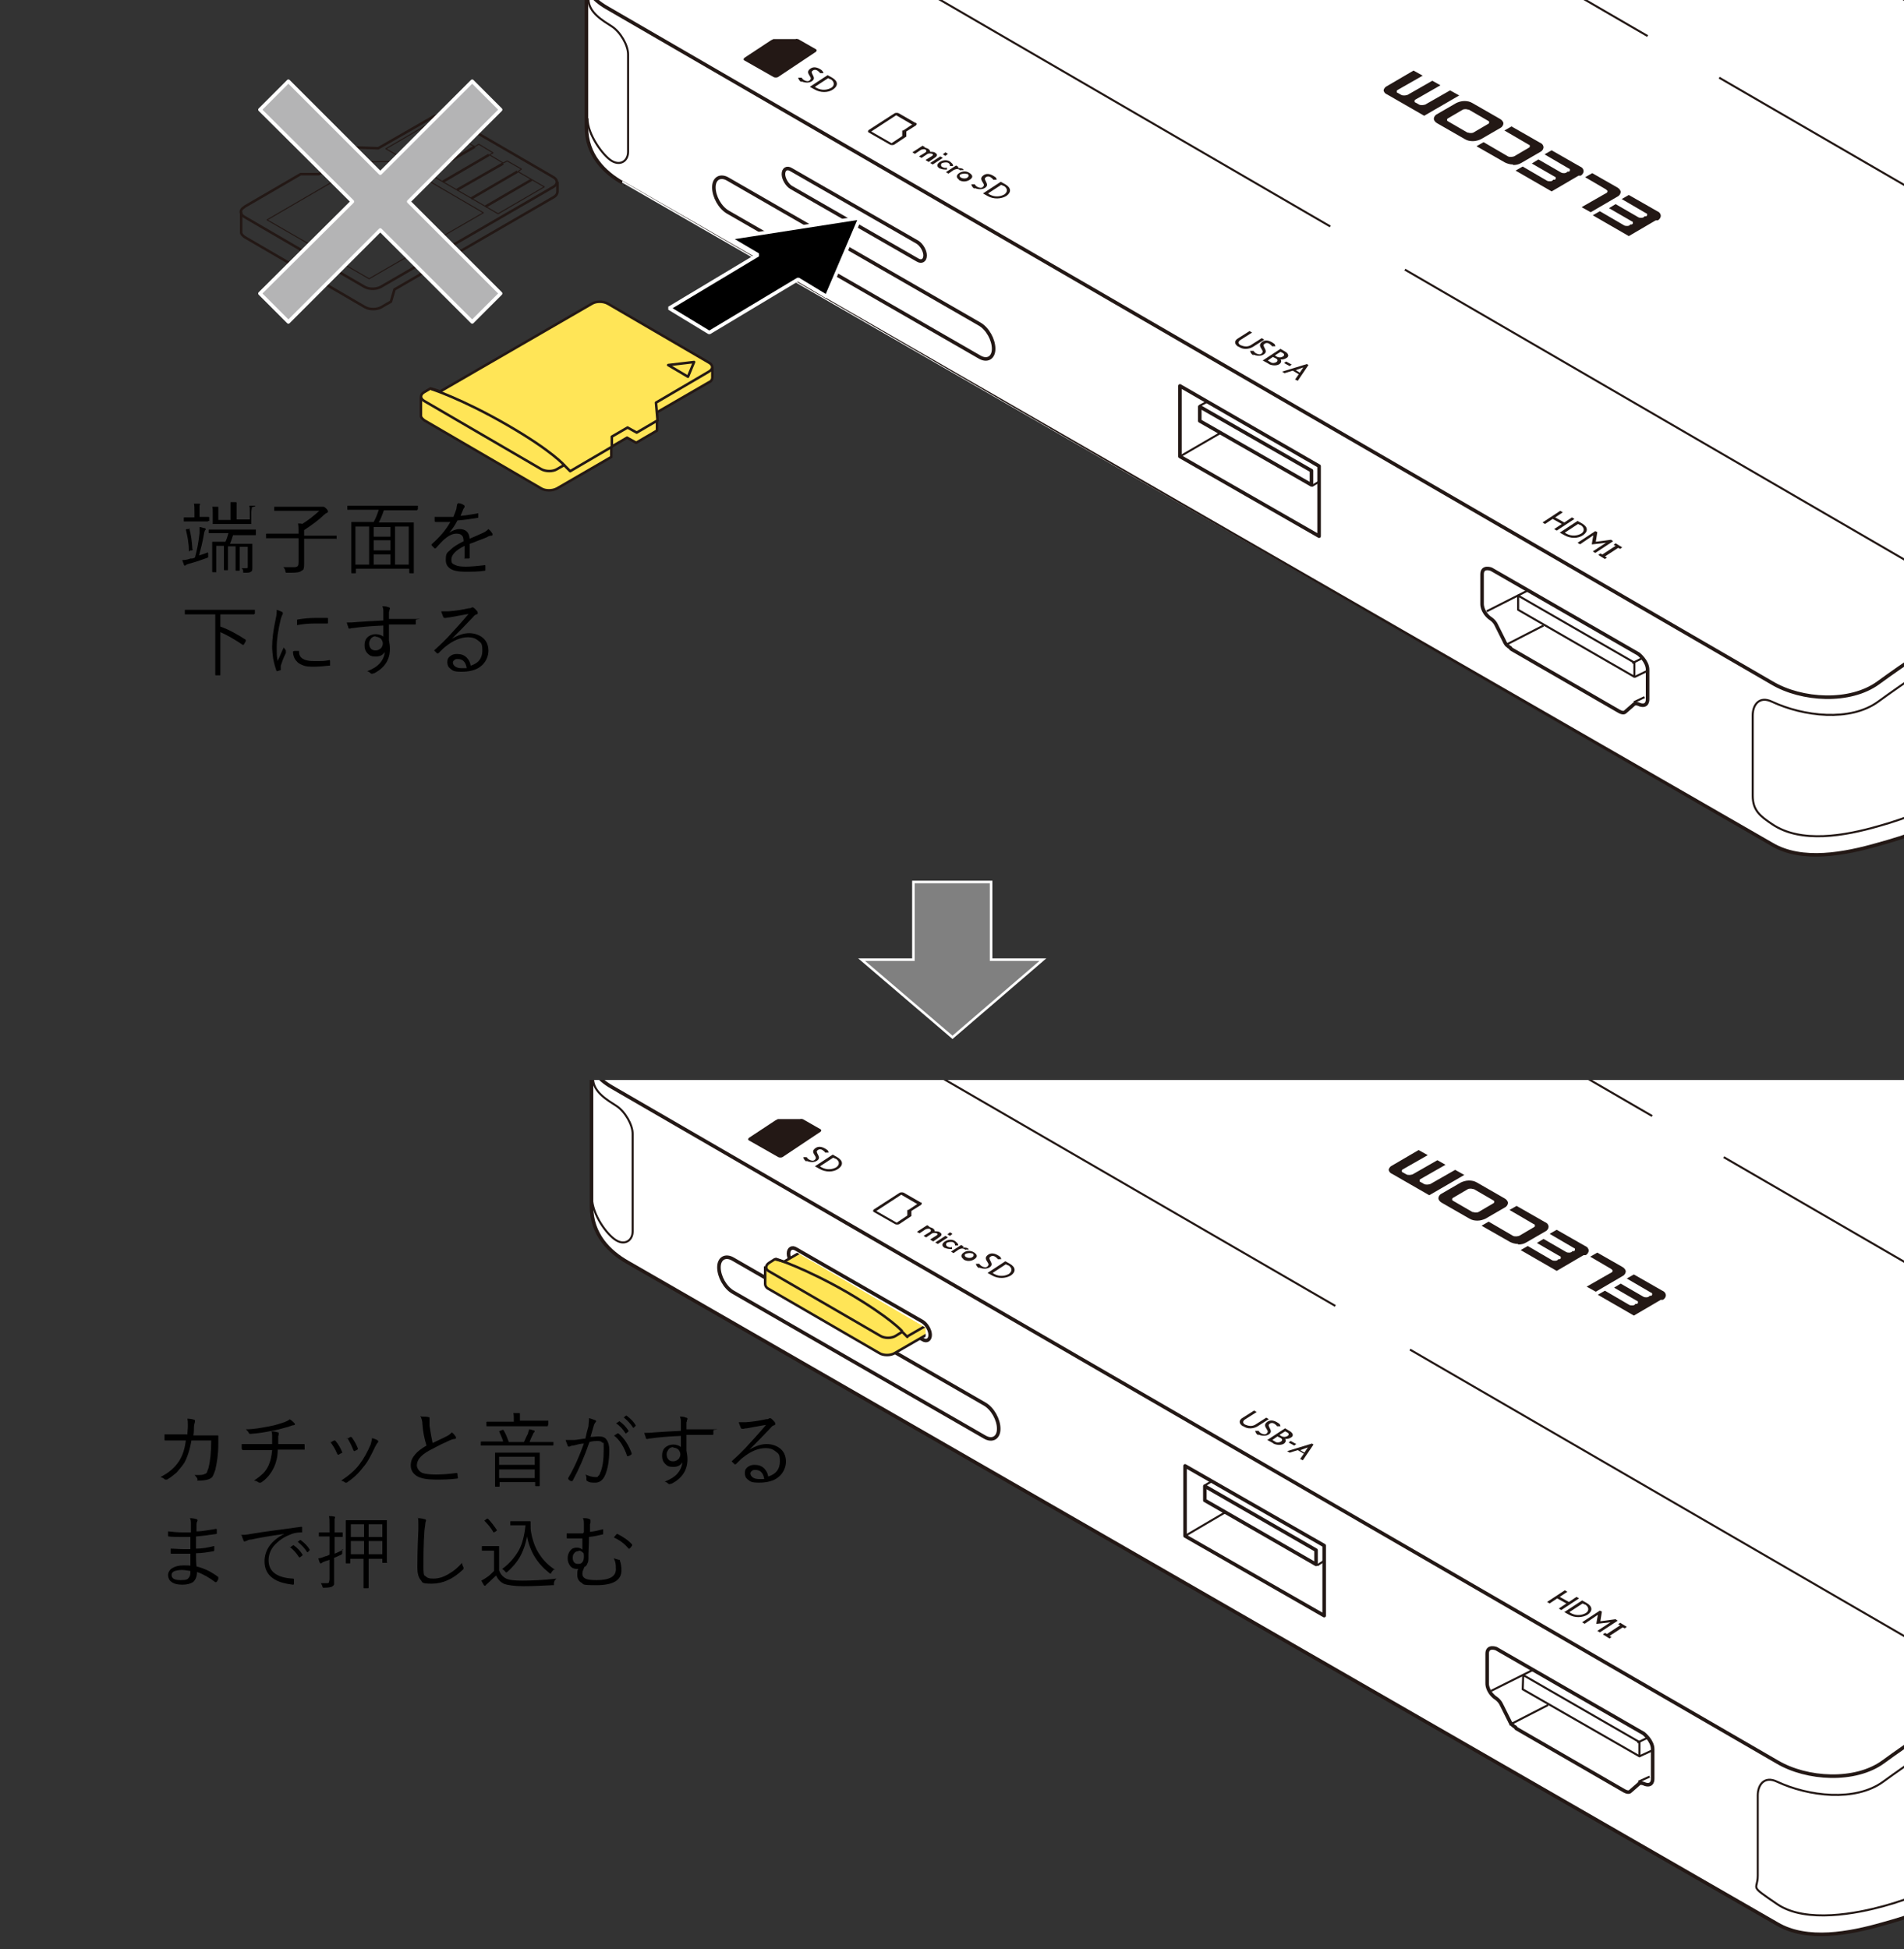 <?xml version="1.0" encoding="UTF-8"?>
<svg xmlns="http://www.w3.org/2000/svg" version="1.1" xmlns:xlink="http://www.w3.org/1999/xlink" viewBox="0 0 375 383.9">
  <rect x="0" y="0" width="375" height="383.9" fill="#333333" stroke="none"/>
  <!-- Generator: Adobe Illustrator 29.6.1, SVG Export Plug-In . SVG Version: 2.1.1 Build 9)  -->
  <defs>
    <style>
      .st0 {
        fill: #231815;
      }

      .st1, .st2, .st3, .st4, .st5 {
        fill: #fff;
      }

      .st1, .st6, .st7, .st5, .st8 {
        stroke-width: .7px;
      }

      .st1, .st9, .st10, .st3, .st11, .st4, .st7, .st12, .st5, .st13 {
        stroke: #231815;
      }

      .st6 {
        stroke-miterlimit: 1;
      }

      .st6, .st14, .st8 {
        stroke: #fff;
      }

      .st15, .st9, .st10, .st11, .st7, .st13 {
        fill: none;
      }

      .st14 {
        fill: gray;
      }

      .st14, .st9, .st12 {
        stroke-width: .5px;
      }

      .st16 {
        clip-path: url(#clippath-1);
      }

      .st9, .st3, .st12, .st5, .st13, .st8 {
        stroke-linejoin: round;
      }

      .st10, .st11 {
        stroke-width: .4px;
      }

      .st10, .st4 {
        stroke-miterlimit: 10;
      }

      .st3 {
        stroke-width: .4px;
      }

      .st4 {
        stroke-width: .7px;
      }

      .st12 {
        fill: #ffe557;
      }

      .st17 {
        clip-path: url(#clippath);
      }

      .st13 {
        stroke-width: .2px;
      }

      .st8 {
        fill: #b4b4b5;
      }
    </style>
    <clipPath id="clippath">
      <rect class="st15" x="45.6" y="212.7" width="466.4" height="208.3"/>
    </clipPath>
    <clipPath id="clippath-1">
      <polygon class="st15" points="182.3 285.4 149.6 266.3 149.6 242.4 182.3 261.5 182.3 285.4"/>
    </clipPath>
  </defs>
  <g id="_レイヤー_1" data-name="レイヤー_1">
    <g>
      <rect class="st15" x="35.2" y="97.9" width="74.4" height="38.5"/>
      <path d="M41,108.9c0,.1,0,.3,0,.6s0,.3,0,.3c0,0-.1,0-.3.1-1.1.4-2.2.8-3.4,1.1-.4.1-.6.2-.7.3,0,0-.1.1-.2.1s-.1,0-.2-.2c0-.2-.2-.5-.3-.9.6,0,1.1-.1,1.6-.3,0,0,.1,0,.3,0,.2,0,.4-.1.6-.2.4-1.4.7-3,.9-4.8,0-.4,0-.8,0-1v-.2c.4,0,.7.2.9.2.2,0,.3.1.3.2s0,.2-.1.2c0,.1-.2.3-.2.6-.3,1.8-.7,3.3-1,4.4.7-.2,1.2-.4,1.7-.6ZM41,102.6c0,0,0,.1-.1.1h-1.5s-1.6,0-1.6,0h-1.5c0,0-.1,0-.1,0v-.7c0,0,0-.1.1-.1h1.5s.5,0,.5,0v-1c0-.8,0-1.3-.1-1.7.4,0,.7,0,1,0,.1,0,.2,0,.2.1s0,.1-.1.3c0,.1,0,.5,0,1.2v1h1.8c0,0,.1,0,.1.1v.7ZM38,108.2s0,0,0,0c0,0,0,.1-.2.2h-.4c0,.2-.2.2-.2.2s0,0,0-.1c0-1.6-.3-3-.6-4.2,0,0,0,0,0,0,0,0,0,0,.2-.1h.4c0-.1.1-.2.1-.2,0,0,0,0,0,.1.3,1.1.5,2.5.6,4.1ZM50.4,105.3c0,0,0,.1-.1.1h-2.2s-2.2,0-2.2,0c-.2.7-.4,1.2-.6,1.7h4.3c0,0,.1,0,.1,0v1.7s0,1.1,0,1.1v1.8c0,.5,0,.8-.3.9-.2.2-.6.2-1.2.2-.2,0-.3,0-.3,0,0,0,0,0,0-.2,0-.3-.1-.5-.3-.7.4,0,.7,0,.8,0,.2,0,.3,0,.4-.1,0,0,0-.2,0-.4v-3.7h-1.6v4.6c0,0,0,.1-.1.1h-.6c0,0-.1,0-.1-.1v-1.8s0-2.9,0-2.9h-1.5v4.6c0,0,0,.1-.1.1h-.6c0,0-.1,0-.1-.1v-1.8s0-2.9,0-2.9h-1.5v5.1c0,0,0,.1,0,.1h-.7c0,0-.1,0-.1-.1v-1.8s0-2.4,0-2.4v-1.6c0,0,0-.1,0-.1h2.1s.5,0,.5,0c.2-.4.4-1,.6-1.7h-3.8c0,0-.1,0-.1,0v-.6c0,0,0-.1.1-.1h2.2s4.7,0,4.7,0h2.2c0,0,.1,0,.1,0v.6ZM49.6,99.9s0,0,0,.2c0,.1-.1.4-.1.8v2.2c0,0,0,.1,0,.1h-2.1s-3.3,0-3.3,0h-2.1c0,0-.1,0-.1,0v-1.2s0-1,0-1c0-.5,0-.9-.1-1.2.3,0,.6,0,1,0,.1,0,.2,0,.2.1s0,.1,0,.3c0,0,0,.3,0,.7v1.5h2.4v-1.9c0-.8,0-1.3,0-1.6.3,0,.6,0,1,0,.1,0,.2,0,.2.1s0,.1,0,.3c0,.2,0,.5,0,1.1v1.9h2.6v-1.5c0-.5,0-.9-.1-1.2.4,0,.7,0,1,0,.1,0,.2,0,.2.1Z"/>
      <path d="M66.2,106c0,0,0,.1-.1.1h-2.1s-4.1,0-4.1,0v4.9c0,.4,0,.7-.1,1,0,.2-.2.3-.4.4-.3.3-1,.4-2.1.4s-.4,0-.7,0c-.2,0-.3,0-.3,0,0,0,0-.1-.1-.3,0-.3-.2-.6-.4-.8.6,0,1.3,0,2.1,0s.9-.3.9-1v-4.7h-6.3c0,0-.1,0-.1,0v-.8c0,0,0-.1.1-.1h2.1s4.2,0,4.2,0c0-.9,0-1.5-.1-2,.4,0,.7,0,.8.1,1.3-.8,2.4-1.7,3.4-2.6h-8.8c0,0-.1,0-.1,0v-.7c0,0,0-.1.1-.1h2.3s6.8,0,6.8,0c.1,0,.2,0,.3,0,0,0,0,0,.2,0,0,0,.2,0,.5.3.3.3.4.5.4.6s0,.2-.2.3c-.3.1-.4.3-.6.4-1.1,1.1-2.4,2-3.9,3v1.1h6.3c0,0,.1,0,.1,0v.8Z"/>
      <path d="M82.2,100.4c0,0,0,.1-.1.1h-2.1s-4.4,0-4.4,0c-.3.9-.6,1.7-1,2.4h6.8c0,0,.1,0,.1,0v2.9s0,2.8,0,2.8v4.2c0,0,0,.1,0,.1h-.8c0,0-.1,0-.1-.1v-.8h-10.5v.8c0,0,0,.1-.1.1h-.7c0,0-.1,0-.1-.1v-4.2s0-2.5,0-2.5v-3.2c0,0,0-.1,0-.1h2.2s2.2,0,2.2,0c.4-.7.7-1.5,1-2.4h-6.1c0,0-.1,0-.1,0v-.7c0,0,0-.1.1-.1h2.1s9.5,0,9.5,0h2.1c0,0,.1,0,.1,0v.7ZM72.7,111.2v-7.5h-2.7v7.5h2.7ZM76.9,105.7v-1.9h-3.3v1.9h3.3ZM76.9,108.4v-2h-3.3v2h3.3ZM76.9,111.2v-2h-3.3v2h3.3ZM80.5,111.2v-7.5h-2.7v7.5h2.7Z"/>
      <path d="M90.2,99.1c.5,0,.9.2,1.2.4,0,0,.1.1.1.2s0,.1,0,.2c0,0-.2.2-.3.5-.1.3-.3.7-.5,1.2,1.2-.1,2.3-.3,3.4-.5,0,0,0,0,.1,0,0,0,0,0,0,0,0,.4,0,.7,0,.7,0,.1,0,.2-.2.2-1.2.2-2.5.4-3.9.5-.5,1-1.1,1.8-1.6,2.4h0c.6-.4,1.3-.7,2-.7,1.2,0,1.9.6,2,1.9,1-.4,1.8-.8,2.5-1.1.5-.2.9-.5,1.2-.8.4.3.6.6.8.9,0,0,0,.1,0,.2,0,.1,0,.2-.2.2-.3,0-.6.1-.9.3-.4.2-1,.4-1.8.7-.7.3-1.2.5-1.6.6v2.7c0,.1,0,.2-.2.2-.2,0-.4,0-.7,0s-.1,0-.1-.2c0-1,0-1.8,0-2.3-1.8.9-2.6,1.8-2.6,2.7s.3.8.8,1.1c.4.2,1.1.3,2,.3s2.2-.1,3.8-.3c0,0,0,0,0,0,0,0,.1,0,.1.1,0,.3,0,.6,0,.8s0,.2-.1.2c-1.2.2-2.5.2-4,.2-2.5,0-3.7-.8-3.7-2.3s.3-1.4.9-2c.6-.6,1.4-1.1,2.6-1.7,0-.6-.1-1-.4-1.2-.2-.2-.5-.3-1-.3-.8,0-1.6.4-2.6,1.3-.3.3-.8.8-1.5,1.6,0,0,0,0-.1,0s0,0-.1,0c-.2-.2-.4-.4-.6-.6,0,0,0,0,0-.1,0,0,0,0,0-.1,1.6-1.4,2.8-2.8,3.7-4.4-.6,0-1.1,0-1.7,0s-.8,0-1.2,0c0,0-.2,0-.2-.2,0-.3,0-.6,0-.8.6,0,1.1,0,1.7,0s1.3,0,2,0c.3-.7.5-1.3.6-1.6,0-.3.1-.5.1-.8h0Z"/>
      <path d="M50.1,120.9c0,0,0,.1-.1.1h-2.1s-4.5,0-4.5,0v2.4c1.7.6,3.3,1.5,5,2.6,0,0,0,0,0,.1s0,0,0,.2l-.3.5c0,.1-.1.2-.2.2s0,0-.1,0c-1.5-1-3-1.9-4.4-2.5v8.4c0,0,0,.1,0,.1h-.9c0,0-.1,0-.1-.1v-2.6s0-9.3,0-9.3h-5.9c0,0-.1,0-.1,0v-.8c0,0,0-.1.1-.1h2.1s9.4,0,9.4,0h2.1c0,0,.1,0,.1,0v.8Z"/>
      <path d="M54.5,120.1c.4.1.8.3,1,.4.2,0,.2.2.2.3s0,.2-.1.3c-.1.2-.2.5-.3.8-.5,2.1-.8,4-.8,5.5s0,2,.2,2.8c0-.2.3-.6.6-1.4.2-.5.4-.9.6-1.3,0,.1.2.3.4.6,0,0,0,.1,0,.2s0,.1,0,.3c-.5,1-.8,1.9-1,2.5,0,0,0,.2,0,.4v.4c0,0,0,.1,0,.1-.2,0-.4.1-.7.2,0,0-.1,0-.2-.2-.2-.6-.4-1.3-.6-2.3-.1-.8-.2-1.6-.2-2.3,0-1.4.2-3.2.7-5.5.2-.8.2-1.4.2-1.8ZM58,128.2h.9c0,0,0,0,0,0,0,0,0,0,0,.2,0,1.2,1,1.8,2.9,1.8s2,0,3.1-.2c0,0,0,0,0,0,0,0,.1,0,.1.2,0,.4,0,.6,0,.8s0,.1,0,.1c0,0,0,0-.2,0-1,.1-2,.2-2.9.2s-1.7,0-2.3-.3c-.5-.2-.9-.4-1.2-.8-.4-.4-.7-1.1-.7-1.9ZM58.5,123.1c0-.5,0-.8,0-.9,0-.1,0-.2.2-.2,1.2-.2,2.3-.3,3.4-.3s1.8,0,2.3,0c.2,0,.2,0,.2.2,0,.3,0,.6,0,.8,0,0,0,.1-.1.1h0c-.5,0-1.4,0-2.6,0s-2.1.1-3.3.3Z"/>
      <path d="M75.5,121.9c0-.2,0-.5,0-.8,0-.2,0-.5,0-.6,0-.4,0-.7-.2-1.1.4,0,.8,0,1.2.2.2,0,.3.1.3.2s0,.2-.1.3c0,.1,0,.3-.1.4,0,.2,0,.7,0,1.4,1.2,0,2.9,0,5.1,0s.2,0,.2.2v.7c0,.1,0,.2-.2.2-1,0-1.9,0-2.7,0s-1.6,0-2.4,0c0,1.4,0,2.4,0,3.1.1.5.2,1.1.2,1.7,0,2.1-1,3.7-3.1,4.8-.2,0-.3.1-.4.1s-.2,0-.3-.1c-.2-.2-.5-.4-.7-.4,2.2-.8,3.3-2.1,3.5-3.8-.4.6-.9.9-1.8.9s-1.2-.2-1.6-.6c-.4-.4-.6-.9-.6-1.6s.2-1.3.7-1.7c.4-.3.9-.5,1.5-.5s1.2.2,1.5.5v-2.2c-2.6.1-4.6.3-6,.5-.1,0-.3,0-.5.1-.1,0-.2,0-.2,0,0,0-.2,0-.2-.2,0-.2-.2-.5-.3-1,.1,0,.2,0,.4,0,.3,0,.8,0,1.7-.1,1.4-.1,3.1-.2,5.1-.3ZM74.1,125.3c-.4,0-.7.1-1,.4-.2.3-.4.6-.4,1s.1.8.4,1.1c.2.2.5.3.9.3s.8-.2,1.1-.5c.2-.3.3-.6.3-.9s-.2-.8-.5-1c-.3-.2-.6-.3-1-.3Z"/>
      <path d="M92.5,120.9c-.9.1-2.2.4-4,.7-.2,0-.4,0-.6.1-.1,0-.2,0-.3,0s-.2,0-.3-.2c-.1-.3-.3-.7-.4-1.1.3,0,.5,0,.8,0s.4,0,.6,0c1.4-.1,2.7-.3,4-.6.2,0,.4,0,.5-.1,0,0,.2-.1.2-.1,0,0,.2,0,.3.1.3.2.5.5.7.7,0,0,.1.2.1.3,0,.1,0,.2-.2.3-.2,0-.5.2-.8.6-1.4,1.5-2.8,2.9-4.1,4.2h0c1.2-.7,2.3-1.1,3.4-1.1s2.2.4,2.9,1.1c.6.6.9,1.4.9,2.4s-.5,2.3-1.6,3.1c-.9.7-2.2,1-3.7,1s-1.7-.2-2.2-.6c-.4-.3-.6-.7-.6-1.3s.2-.9.6-1.2c.4-.3.8-.4,1.3-.4.8,0,1.4.2,1.9.7.4.4.7.9.8,1.6,1.6-.5,2.3-1.5,2.3-3s-.3-1.5-.9-2c-.5-.4-1.1-.6-1.9-.6-1.4,0-2.9.6-4.4,1.8-.3.2-.8.7-1.4,1.3,0,0-.1.1-.2.1s0,0-.1,0c-.3-.3-.5-.5-.6-.6,0,0,0,0,0,0s0,0,.1-.1c1-.9,2.3-2.1,3.6-3.6,1.4-1.5,2.4-2.7,3.1-3.5ZM91.9,131.5c-.1-.6-.3-1-.6-1.3-.3-.3-.7-.4-1.1-.4s-.5,0-.7.2c-.2.1-.3.3-.3.5,0,.3.2.6.5.8.3.2.7.3,1.2.3s.7,0,1,0Z"/>
    </g>
    <g class="st17">
      <g>
        <g>
          <g>
            <path class="st4" d="M483.6,277.7v33.8c0,2.1-1.8,3.6-4.5,5.8-4.9,4-13.1,10-21.7,15l-64.2,37.2c-9.8,5.7-17.2,8-22.3,9.4-6.6,1.9-15,3.5-20.9,0h0S123.6,248.6,123.6,248.6c-3.5-2-7.1-5.4-7.1-11v-29.4"/>
            <path class="st4" d="M142.8,186.7l63.1-36.6c7.4-3.8,17.4-9.2,22.1-11.1s15.6-3.4,21.5,0l229.6,133.1c5.9,3.4,6.2,8.8,0,11.8s-13.1,6.4-21.7,11.4l-64.2,37.2c-9.8,5.7-17.5,11-22.3,14.5-5.5,4-15,3.5-20.9,0L120.5,214.1c-5.9-3.4-5.2-8,0-12.5,5.5-4.7,15.3-10.9,22.3-14.9Z"/>
            <path class="st10" d="M483.6,307.6c0,2.1-1.8,3.6-4.5,5.8-4.9,4-13.1,10-21.7,15l-64.2,37.2c-9.8,5.7-17.1,8.4-22.2,9.8s-15.3,3.5-21-.4-3.8-2.6-3.8-5.6v-15.8c0-2.1,1.3-3.9,3.8-2.7,6.2,2.9,15.4,4,20.9,0,4.8-3.5,12.5-8.8,22.3-14.5l64.2-37.2c8.6-5,16.5-8.8,21.7-11.4s4.5-3.6,4.5-5.8"/>
            <line class="st10" x1="339.5" y1="227.9" x2="450.4" y2="292.2"/>
            <line class="st10" x1="211.3" y1="153.6" x2="325.4" y2="219.8"/>
            <line class="st10" x1="277.7" y1="265.8" x2="386.9" y2="329.1"/>
            <line class="st10" x1="148.4" y1="190.8" x2="263" y2="257.2"/>
            <path class="st10" d="M116.8,212.4c0,2.7,2.9,4.3,4.6,5.4,1.7,1.1,3.2,3.7,3.2,5.5v19.2c0,1.8-1.5,2.8-3.2,1.8-1.9-1.1-4.8-5.2-4.8-8.4"/>
            <g>
              <g>
                <polygon class="st5" points="233.4 302.5 260.8 318.2 260.8 304.4 233.4 288.7 233.4 302.5"/>
                <polygon class="st5" points="237.3 292.7 259.2 305.3 259.2 308.1 237.3 295.5 237.3 292.7"/>
              </g>
              <line class="st11" x1="233.4" y1="302.5" x2="241.4" y2="297.8"/>
              <line class="st11" x1="237.2" y1="292.6" x2="238.7" y2="291.7"/>
              <line class="st11" x1="259.4" y1="308.3" x2="260.8" y2="307.4"/>
            </g>
            <path class="st0" d="M317.3,249.9l-4.1-2.4,1.4-.8,4.9,2.8c.4.2.7.6.7.9,0,.3-.2.7-.6.9l-5.3,3.1-1.8-1,4.9-2.8c.1,0,.2-.2.2-.3,0-.1,0-.2-.2-.3ZM312.3,247.2c.4-.2.6-.6.6-.9,0-.3-.2-.7-.7-.9l-5.6-3.2-1.4.8,4.8,2.8c.2,0,.2.2.2.3,0,.1,0,.2-.2.3h-.3c-.1.2-.4.3-.6.3-.2,0-.4,0-.6-.1l-4.5-2.6-1.3.8,4.5,2.6c.2,0,.2.2.2.3,0,.1,0,.2-.2.3h-.3c-.1.2-.3.3-.6.3-.2,0-.4,0-.6-.1l-4.8-2.8-1.4.8,7.1,4.1,5.3-3.1ZM327.5,256c.4-.2.6-.6.6-.9,0-.3-.2-.7-.7-.9l-5.6-3.2-1.4.8,4.8,2.8c.2,0,.2.2.2.3,0,.1,0,.2-.2.3h-.3c-.1.2-.4.3-.6.3-.2,0-.4,0-.6-.1l-4.5-2.6-1.3.8,4.5,2.6c.2,0,.2.2.2.3,0,.1,0,.2-.2.3h-.3c-.1.2-.3.3-.6.3-.2,0-.4,0-.6-.1l-4.8-2.8-1.4.8,7.1,4.1,5.3-3.1ZM273.5,230.3c0,.3.2.7.7.9l7.3,4.2,6.9-4-1.8-1-4.9,2.8c-.1,0-.3.1-.6.1-.2,0-.4,0-.6-.1l-.7-.4c-.2,0-.2-.2-.2-.3,0-.1,0-.2.2-.3l4.9-2.8-1.6-.9-4.9,2.8c-.1,0-.3.1-.6.1-.2,0-.4,0-.6-.1l-.7-.4c-.2,0-.2-.2-.2-.3,0-.1,0-.2.2-.3l4.9-2.8-1.8-1-5.3,3.1c-.4.2-.6.6-.6.9ZM299,245.1c.6,0,1.1-.1,1.6-.4l3.8-2.2c.4-.2.6-.6.6-.9,0-.3-.2-.7-.7-.9l-5.6-3.2-1.4.8,4.8,2.8c.2,0,.2.2.2.3s0,.2-.2.3l-2.9,1.7c-.1,0-.3.1-.6.1-.2,0-.4,0-.6-.1l-4.8-2.8-1.4.8,5.6,3.2c.4.2,1,.4,1.6.4ZM283.3,236c0-.3.2-.7.6-.9l3.8-2.2c.4-.2,1-.4,1.6-.4.6,0,1.1.1,1.6.4l5.4,3.1c.4.2.7.6.7.9,0,.3-.2.7-.6.9l-3.8,2.2c-.4.2-1,.4-1.6.4-.6,0-1.1-.1-1.6-.4l-5.4-3.1c-.4-.2-.7-.6-.7-.9ZM286.2,235.9c-.1,0-.2.2-.2.3,0,.1,0,.2.2.3l3.8,2.2c.2,0,.4.1.6.1.2,0,.4,0,.6-.1l2.9-1.7c.1,0,.2-.2.2-.3,0-.1,0-.2-.2-.3l-3.8-2.2c-.2,0-.4-.1-.6-.1-.2,0-.4,0-.6.1l-2.9,1.7Z"/>
            <g>
              <g>
                <path class="st0" d="M396.9,227.5c.8.5.8,1.1-.3,1.5l-2.7,1.1-.5-.3,2.7-1.1c.9-.3.7-.7.3-1s-1.3-.4-2.1,0l-2.7,1.1-.5-.3,2.7-1.1c1.1-.4,2.4-.3,3.2.1Z"/>
                <path class="st0" d="M393.8,225.7c.4.2.6.5.6.8h-.8c0-.2-.2-.4-.4-.6-.4-.2-.8-.3-1.2-.1s-.3.4-.2.7c.2.4.5.8-.4,1.2s-1.5.2-2.2-.2-.6-.5-.6-.7h.8c0,.2.1.3.4.5s.7.2,1,.1c.5-.2.3-.5.1-.8-.2-.3-.3-.7.4-1,.8-.3,1.7-.2,2.4.2Z"/>
                <path class="st0" d="M390.9,224.1l1.1.6-4.4,1.7-1-.6c-.6-.4-.6-.8,0-1.1s1-.2,1.4-.2c-.2-.2-.1-.6.4-.8s1.5-.3,2.3.2ZM387.3,225.8l.4.2,1.4-.6-.3-.2c-.5-.3-1.1-.2-1.4,0s-.4.4,0,.6ZM389,224.9l.6.3,1.3-.5-.5-.3c-.5-.3-.9-.3-1.3-.1-.4.1-.4.4,0,.6Z"/>
                <path class="st0" d="M387.4,224l-.5.2-1.1-.6.5-.2,1.1.6Z"/>
                <path class="st0" d="M385.6,221l-1,.8,1.2.7,1.9-.3.5.3-5.8.9-.3-.2,3-2.6.6.3ZM383.3,222.9s0,0,0,0h.1s1.6-.3,1.6-.3l-.8-.5-.9.7Z"/>
              </g>
              <g>
                <path class="st0" d="M341.3,195.2c.8.5.8,1.1-.3,1.5l-2.7,1.1-.5-.3,2.7-1.1c.9-.3.7-.7.3-1s-1.3-.4-2.1,0l-2.7,1.1-.5-.3,2.7-1.1c1.1-.4,2.4-.3,3.2.1Z"/>
                <path class="st0" d="M338.3,193.4c.4.2.6.5.6.8h-.8c0-.2-.2-.4-.4-.6-.4-.2-.8-.3-1.2-.1s-.3.4-.2.7c.2.4.5.8-.4,1.2s-1.5.2-2.2-.2-.6-.5-.6-.7h.8c0,.2.1.3.4.5s.7.2,1,.1c.5-.2.3-.5.1-.8-.2-.3-.3-.7.4-1s1.7-.2,2.4.2Z"/>
                <path class="st0" d="M335.4,191.8l1.1.6-4.4,1.7-1-.6c-.6-.4-.6-.8,0-1.1s1-.2,1.4-.2c-.2-.2-.1-.6.4-.8s1.5-.3,2.3.2ZM331.8,193.5l.4.2,1.4-.6-.3-.2c-.5-.3-1.1-.2-1.4,0s-.4.4,0,.6ZM333.5,192.6l.6.3,1.3-.5-.5-.3c-.5-.3-.9-.3-1.3-.1s-.4.4,0,.6Z"/>
                <path class="st0" d="M331.9,191.7l-.5.2-1.1-.6.5-.2,1.1.6Z"/>
                <path class="st0" d="M330,188.7l-1,.8,1.2.7,1.9-.3.5.3-5.8.9-.3-.2,3-2.6.6.3ZM327.8,190.6s0,0,0,0h.1s1.6-.3,1.6-.3l-.8-.5-.9.7Z"/>
              </g>
              <path class="st0" d="M447.2,256.8c.8.5.8,1.1-.3,1.5l-2.7,1.1-.5-.3,2.7-1.1c.9-.3.7-.7.3-1s-1.3-.4-2.1,0l-2.7,1.1-.5-.3,2.7-1.1c1.1-.4,2.4-.3,3.2.1ZM444.1,255c.4.2.6.5.6.8h-.8c0-.2-.2-.4-.4-.6-.4-.2-.8-.3-1.2-.1s-.3.4-.2.7c.2.4.5.8-.4,1.2s-1.5.2-2.2-.2-.6-.5-.6-.7h.8c0,.2.1.3.4.5s.7.2,1,.1c.5-.2.3-.5.1-.8-.2-.3-.3-.7.4-1s1.7-.2,2.4.2ZM441.3,253.4l1.1.6-4.4,1.7-1-.6c-.6-.4-.6-.8,0-1.1s1-.2,1.4-.2c-.2-.2-.1-.6.4-.8s1.5-.3,2.3.2ZM437.6,255.1l.4.2,1.4-.6-.3-.2c-.5-.3-1.1-.2-1.4,0s-.4.4,0,.6ZM439.4,254.2l.6.3,1.3-.5-.5-.3c-.5-.3-.9-.3-1.3-.1s-.4.4,0,.6ZM437.8,253.3l-.5.2-1.1-.6.5-.2,1.1.6ZM436.3,250.5c.9.5.9,1.4-.5,1.9-1.3.5-3,.5-4.1-.2s-.8-.7-.7-1.1h.8c0,.3,0,.6.5.8.7.4,2,.5,3,0,1.1-.4,1-1.1.4-1.4-.3-.2-.9-.4-1.7-.4v-.4c.8,0,1.6.1,2.3.5Z"/>
              <g>
                <path class="st0" d="M282.6,161.2l-4.4,1.7-.5-.3,3.8-1.5-1.4-.8.6-.2,1.9,1.1Z"/>
                <path class="st0" d="M277.9,158.5l-1,.8,1.2.7,1.9-.3.5.3-5.8.9-.3-.2,3-2.6.6.3ZM275.7,160.3s0,0,0,0h.1s1.6-.3,1.6-.3l-.8-.5-.9.7Z"/>
                <path class="st0" d="M274.5,156.5l-1.3,2.4s0,0,0,0c0,0,0,0,.1,0l3.2-1.3.5.3-4.4,1.7-.4-.2,1.2-2.3h0c0,0,0,0-.1,0l-3.1,1.2-.5-.3,4.4-1.7.4.2Z"/>
              </g>
            </g>
            <g>
              <g>
                <g>
                  <path class="st0" d="M193.3,162.6c.8-.5,2-.5,2.9,0l2.3,1.3-.5.3-2.3-1.3c-.7-.4-1.4-.3-1.9,0s-.7.7,0,1.1l2.3,1.3-.5.3-2.3-1.3c-.9-.5-.8-1.2,0-1.7ZM190.2,164.4c.4-.2.8-.4,1.5-.4v.4c-.3,0-.7.1-.9.3-.4.2-.5.5-.1.7s.8.1,1.3,0c.8-.1,1.6-.3,2.3,0s.5.8-.1,1.2-.8.3-1.3.4v-.4c.3,0,.5-.1.8-.3s.4-.4.1-.6c-.4-.2-.9-.1-1.6,0-.6.1-1.3.2-2-.1s-.5-.9,0-1.3ZM187.5,166l1.1-.6,3.7,2.1-1,.6c-.6.4-1.5.4-2,0s-.5-.5-.4-.7c-.4.1-1,.1-1.5-.1s-.7-.8.1-1.2ZM190.9,167.8l.4-.2-1.2-.7-.3.2c-.6.3-.3.6,0,.8s.7.2,1.2,0ZM189,166.9l.6-.3-1.1-.6-.5.3c-.5.3-.4.5-.1.7s.8.2,1.1,0ZM187.5,167.9l.4.3-1.1.6-.4-.3,1.1-.6ZM182.3,168.9c.9-.5,2.5-.6,3.7,0s1.1,1.5,0,2.1-1.3.5-1.9.5v-.4c.6,0,1,0,1.4-.3.7-.4.8-1.1,0-1.6s-2.1-.4-2.7,0-.6.5-.6.9h-.7c-.1-.4.1-.8.8-1.2Z"/>
                  <g>
                    <path class="st0" d="M175.6,175.6l.9-.5c0,0,.1,0,.2,0l.9,1.3s.1,0,.2,0l1.5-.8c0,0,0,0,0-.1l-1.9-1.8s-.1,0-.2,0l-.8.5c0,0-.2,0-.2,0l-1.6-1.3c0,0-.1,0-.2,0h0c0,0,0,.1,0,.2l1.2,2.6s0,0,.1,0Z"/>
                    <path class="st0" d="M179,171.6l2.4,1.4c0,0,0,0,0,.1l-2.5,1.5.3.2,2.6-1.5c.2-.1.2-.4,0-.5l-.5-.3h.1c.1-.2.1-.3,0-.4l-.9-.5c-.1,0-.4,0-.5,0h-.1c0,0-.5-.2-.5-.2-.2-.1-.6-.1-.9,0l-3,1.7.3.2,3.1-1.8c0,0,.2,0,.2,0Z"/>
                    <path class="st0" d="M174.3,177.6l2.7-1.6-.2-.3-2.9,1.7c0,0-.2,0-.2,0l-2.4-1.4c0,0,0,0,0-.1l3.1-1.8v-.3c-.1,0-3.4,1.9-3.4,1.9-.2.1-.2.4,0,.5l2.4,1.4c.2.1.6.1.9,0Z"/>
                  </g>
                </g>
                <path class="st0" d="M162.4,181.2h.2c0-.1,2.2.5,2.2.5,0,0,.1,0,.2,0h0c0,0-1.2-1.4-1.2-1.4h.2c0-.1,3.2,1,3.2,1l-.3.2-2.1-.7c0,0-.1,0-.1,0,0,0,0,0,0,0l1.1,1.3h-.2c0,.1-2.2-.5-2.2-.5,0,0-.1,0-.1,0,0,0,0,0,0,0l1.2,1.2-.3.2-1.8-1.9Z"/>
              </g>
              <g>
                <path class="st0" d="M169.5,177.1l2,1.2c0-.1.1-.3.3-.4l.3.2c-.2.1-.3.4-.2.6h-.2c0,.1-2.5-1.3-2.5-1.3l.3-.2Z"/>
                <path class="st0" d="M167.9,178.7l-.6-.3.3-.2.6.3,1.2-.7h.2c0,.1.5,1.8.5,1.8l-.3.2-1.6-.9-.4.2-.3-.2.4-.2ZM169.6,179.3s0,0,0,0l-.3-.9-.7.4,1,.6Z"/>
                <path class="st0" d="M165.8,179.2c.5-.3,1.3-.3,2.2.2s1,.9.4,1.3-1.5.2-2.2-.2-1-.9-.4-1.3ZM168.1,180.5c.4-.2,0-.6-.4-.9s-1.2-.5-1.5-.3,0,.6.4.9,1.1.5,1.5.3Z"/>
              </g>
            </g>
            <g>
              <g>
                <path class="st0" d="M244.8,280.9c-.8-.5-.9-1.2,0-1.7l2.2-1.4.5.3-2.2,1.4c-.7.4-.5.9,0,1.1s1.2.4,1.9,0l2.2-1.4.5.3-2.2,1.4c-.8.5-2,.6-2.8,0Z"/>
                <path class="st0" d="M247.9,282.7c-.4-.2-.6-.5-.7-.9h.7c0,.1.3.4.5.5.4.2.8.3,1.1,0s.2-.5,0-.8c-.3-.5-.6-.9,0-1.4s1.3-.4,2,0,.6.5.7.8h-.7c0-.1-.2-.3-.5-.5s-.7-.2-.9,0c-.4.2-.2.5,0,.9.2.4.4.8-.2,1.2s-1.5.3-2.1,0Z"/>
                <path class="st0" d="M250.7,284.2l-1.1-.6,3.5-2.3,1,.6c.6.4.7.9.2,1.2s-.8.3-1.2.3c.2.2.2.6-.2.9s-1.3.4-2.1,0ZM253.5,282.1l-.4-.2-1.1.7.3.2c.5.3,1,.2,1.3,0s.3-.5-.1-.7ZM252.2,283.2l-.6-.3-1,.7.5.3c.4.3.9.2,1.2,0s.3-.5-.1-.7Z"/>
                <path class="st0" d="M253.8,284.1l.4-.3,1.1.6-.4.3-1.1-.6Z"/>
                <path class="st0" d="M256.1,287.3l.7-1-1.2-.7-1.6.5-.5-.3,4.9-1.5.3.2-2.1,3.1-.6-.3ZM257.6,285.1s0,0,0,0h-.1s-1.4.5-1.4.5l.8.5.6-.9Z"/>
              </g>
              <g>
                <path class="st0" d="M158,220.4c-.1,0-.3-.1-.4,0h-4.4c-.2.1-.3.2-.4.2l-5.3,3.5c-.2.2-.2.4,0,.5l5.8,3.3c.2.1.6.1.8,0l7.5-5c.2-.2.2-.4,0-.5l-3.5-2h0Z"/>
                <g>
                  <path class="st0" d="M158.9,228.8c-.4-.2-.6-.5-.7-.9h.7c0,.1.3.4.5.5.4.2.8.3,1.1,0s.2-.5,0-.8c-.3-.5-.6-.9,0-1.4s1.3-.4,2,0,.6.5.7.8h-.7c0-.1-.2-.3-.5-.5s-.7-.2-.9,0c-.4.2-.2.5,0,.9.2.4.4.8-.2,1.2-.6.4-1.5.3-2.1,0Z"/>
                  <path class="st0" d="M161.4,230.2l-.9-.5,3.5-2.3.9.5c1.2.7,1.2,1.6.2,2.3s-2.5.7-3.7,0ZM164.5,228.2l-.4-.2-2.6,1.7.3.2c1.1.6,2.2.4,2.9,0,.7-.5.7-1.2-.1-1.7Z"/>
                </g>
              </g>
              <g>
                <g>
                  <path class="st0" d="M183.2,244.1l1.3-.8c.2-.2.2-.3,0-.4s-.7-.1-.9,0l-1.2.8-.5-.3,1.3-.8c.2-.2.2-.3,0-.5s-.6-.1-.9,0l-1.2.8-.5-.3,2-1.3.5.3h-.2c.3.1.6.2.8.3.3.2.4.4.4.6.4,0,.8,0,1,.2.5.3.4.6,0,.9l-1.3.9-.5-.3Z"/>
                  <path class="st0" d="M186.6,243.1l.5-.4.5.3-.5.4-.5-.3ZM184.2,244.7l2-1.3.5.3-2,1.3-.5-.3Z"/>
                  <path class="st0" d="M186.1,245.8c-.7-.4-.6-.9,0-1.3s1.5-.5,2.1,0,.5.6.5.8h-.6c0-.2,0-.4-.3-.6s-.9-.1-1.2,0-.4.6,0,.8.6.2.9.1v.4c-.4,0-.9,0-1.3-.2Z"/>
                  <path class="st0" d="M190.1,246.2c0-.1-.1-.2-.2-.2-.3-.2-.7-.1-1.1.1l-1,.7-.5-.3,2-1.3.5.3-.2.2c.3,0,.6,0,.9.1s.2.2.3.3h-.6Z"/>
                  <path class="st0" d="M189.8,248c-.6-.4-.6-.9,0-1.3.5-.4,1.4-.5,2.1,0s.6.9,0,1.3-1.5.5-2.2,0ZM191.5,246.9c-.4-.2-.8-.1-1.2,0s-.4.5,0,.7.9.2,1.2,0,.4-.5,0-.8Z"/>
                  <path class="st0" d="M192.9,249.8c-.4-.2-.6-.5-.7-.9h.7c0,.1.3.4.5.5.4.2.8.3,1.1,0s.2-.5,0-.8c-.3-.5-.6-.9,0-1.4s1.3-.4,2,0,.6.5.7.8h-.7c0-.1-.2-.3-.5-.5s-.7-.2-.9,0c-.4.2-.2.5,0,.9.2.4.4.8-.2,1.2s-1.5.3-2.1,0Z"/>
                  <path class="st0" d="M195.4,251.2l-.9-.5,3.5-2.3.9.5c1.2.7,1.2,1.6.2,2.3-1,.6-2.5.7-3.7,0ZM198.5,249.2l-.4-.2-2.6,1.7.3.2c1.1.6,2.2.4,2.9,0,.7-.5.7-1.2-.1-1.7Z"/>
                </g>
                <path class="st0" d="M180.7,237.1l-1.8,1.2h-.2c0,.1,0,.3,0,.3v.8s-2.1,1.4-2.1,1.4l-4-2.3,4.9-3.2,3.1,1.8M181.3,236.8l-3.3-1.9c-.2-.1-.6-.1-.8,0l-5.1,3.3c-.2.2-.2.4,0,.5l4.2,2.4c.2.1.6.1.8,0l2.4-1.6v-1s1.9-1.2,1.9-1.2c.2-.2.2-.4,0-.5h0Z"/>
              </g>
              <g>
                <path class="st0" d="M307,316.8l1.5-1-1.8-1-1.5,1-.5-.3,3.5-2.3.5.3-1.5,1,1.8,1,1.5-1,.5.3-3.5,2.3-.5-.3Z"/>
                <path class="st0" d="M309,318l-.9-.5,3.5-2.3.9.5c1.2.7,1.2,1.6.2,2.3-1,.6-2.5.7-3.7,0ZM312.1,316l-.4-.2-2.6,1.7.3.2c1.1.6,2.2.4,2.9,0s.7-1.2-.1-1.7Z"/>
                <path class="st0" d="M314.6,321.2l2.6-1.7c0,0,.1,0,.1,0,0,0,0,0-.1,0l-2.6.3h-.2c0-.1.3-1.7.3-1.7,0,0,0,0,0,0,0,0,0,0-.1,0l-2.5,1.7-.5-.3,3.5-2.3.4.2-.3,1.9,3-.4.4.3-3.5,2.3-.5-.3Z"/>
                <path class="st0" d="M316.5,321.8l2.6-1.7-.4-.2.4-.3,1.3.8-.4.3-.4-.2-2.6,1.7.4.2-.4.3-1.3-.8.4-.3.4.2Z"/>
              </g>
            </g>
            <g>
              <path class="st1" d="M156.8,246l24.9,14.3c.8.5,1.5,1.7,1.5,2.6h0c0,1-.7,1.4-1.5.9l-24.9-14.3c-.8-.5-1.5-1.7-1.5-2.6h0c0-1,.7-1.4,1.5-.9Z"/>
              <path class="st1" d="M144.4,248l49.5,28.5c1.6.9,2.8,3.1,2.8,4.9h0c0,1.8-1.3,2.5-2.8,1.6l-49.5-28.5c-1.6-.9-2.8-3.1-2.8-4.9h0c0-1.8,1.3-2.5,2.8-1.6Z"/>
            </g>
            <g>
              <g>
                <path class="st5" d="M298.5,340.2c-1-.6-1.2-1.3-1.2-1.3l-1.6-3.2c-.4-.9-1.3-1.4-1.3-1.4-1.6-1.3-1.5-2.8-1.5-2.8v-5.8c0-1.7,1.8-1,1.8-1l29,16.7s1.8,1.4,1.8,3.1v5.8s.1,1.6-1.5,1.1c0,0-.9-.5-1.3,0l-1.6,1.4s-.3.4-1.2-.1l-21.3-12.3Z"/>
                <polygon class="st3" points="299.9 332.7 322.9 345.9 322.9 343.1 300 329.9 299.9 332.7"/>
              </g>
              <line class="st10" x1="322.5" y1="343.2" x2="324.6" y2="342.2"/>
              <line class="st10" x1="322.7" y1="350.9" x2="324.9" y2="349.9"/>
              <line class="st10" x1="322.9" y1="345.9" x2="325.7" y2="344.6"/>
              <line class="st10" x1="297.3" y1="339.7" x2="304.9" y2="335.8"/>
              <line class="st10" x1="293.7" y1="333" x2="301.9" y2="328.9"/>
            </g>
          </g>
          <g>
            <g>
              <path class="st5" d="M441.6,346.1l-14.8-8.5c-2.7-1.5-2.8-6.4-.2-10.8,2.6-4.4,6.8-6.7,9.5-5.2l13.8,8"/>
              <path class="st5" d="M450.1,340.4c2.6-4.4,2.5-9.2-.2-10.8-2.7-1.6-6.9.8-9.5,5.2-2.6,4.4-2.5,9.3.2,10.8,2.7,1.6,6.9-.8,9.5-5.2Z"/>
            </g>
            <path class="st5" d="M646.8,447.2l-198-114.4c-1.6-.9-4.1.5-5.6,3.2-1.5,2.7-1.5,5.6,0,6.5l197.8,114.3"/>
            <g>
              <path class="st2" d="M511,387.8s6.6-1.8,7.3-10c.8-8.2,6.6-9,6.6-9l-7.6-4.4s-5.8.8-6.6,9c-.8,8.2-7.3,10-7.3,10l7.6,4.4Z"/>
              <path class="st7" d="M517.5,364.5s-5.8.8-6.6,9c-.8,8.2-7.3,10-7.3,10"/>
              <path class="st7" d="M525.1,368.9s-5.8.8-6.6,9c-.8,8.2-7.3,10-7.3,10"/>
            </g>
            <g>
              <g>
                <path class="st5" d="M593.3,432.5l-14.1-8.1c-2.5-1.5-2.6-6.1-.2-10.3,2.4-4.2,6.5-6.4,9-4.9l13.2,7.6"/>
                <path class="st5" d="M601.4,427c2.4-4.2,2.3-8.8-.2-10.3-2.5-1.5-6.6.7-9,4.9-2.4,4.2-2.3,8.8.2,10.3,2.5,1.5,6.6-.7,9-4.9Z"/>
              </g>
              <path class="st4" d="M583.9,424.7v12.5c0,.5.2.9.8,1.3l39.8,23.1c3.6,1.8,9.6,1.1,11.7,0l13.7-8.2c1.6-.9,3.1-3.5,2.8-5.2v-11.8"/>
              <path class="st4" d="M624.5,449.6l-39.8-23.1c-2.1-1.2,0-5.3,3-7.2l13.7-8.2c3.1-1.8,7.4-1.1,9.5,0l40.9,23.7c2.1,1.2.1,3.1-1.9,4.3l-13.7,8.2c-2.1,1.2-8.1,4-11.7,2.2Z"/>
              <g>
                <path class="st1" d="M651.7,467.2l-15.7-9.2c-.6-.3-1-1.1-1-2.1h0c0-2,1.4-4.5,3.2-5.5l11.8-7.1c.9-.5,1.7-.6,2.3-.2l15.4,9"/>
                <path class="st1" d="M650.4,465c0-2,1.4-4.5,3.2-5.5l11.8-7.1c1.8-1,3.2-.2,3.2,1.9h0c0,2-1.4,4.5-3.2,5.5l-11.8,7.1c-1.8,1-3.2.2-3.2-1.9h0Z"/>
              </g>
            </g>
          </g>
        </g>
        <g class="st16">
          <g>
            <path class="st12" d="M205.3,243.8v2c0,.3-.2.6-.6.9l-9.7,5.6v3.4s-3.9,2.3-3.9,2.3l-1.7-1-3,1.7v1.9s-10.2,5.9-10.2,5.9c-.8.5-2.2.5-3,0l-21.9-12.7c-.4-.2-.6-.6-.6-.9v-3.5"/>
            <path class="st12" d="M178.7,263.2l7.8-4.5v-1.9s3-1.7,3-1.7l1.7,1,3.9-2.3-.3-3.3,9.9-5.8c.8-.5.8-1.3,0-1.7l-18.9-11c-.8-.5-2.2-.5-3,0l-28.4,16.5c-.8-.3-1.8-.5-1.8-.5l-1.1.7c-.8.5-.8,1.3,0,1.7l21.9,12.7c.8.5,2.2.5,3,0l1.3-.8,1,1Z"/>
            <path class="st9" d="M177.7,262.2s-2.2-2.6-10.7-7.6c-8.5-4.9-14.3-6.7-14.3-6.7"/>
            <polygon class="st9" points="201.9 242.8 200.8 245.6 197 243.4 201.9 242.8"/>
          </g>
        </g>
      </g>
    </g>
    <g>
      <g>
        <path class="st4" d="M482.6,65.1v33.8c0,2.1-1.8,3.6-4.5,5.8-4.9,4-13.1,10-21.7,15l-64.2,37.2c-9.8,5.7-17.2,8-22.3,9.4-6.6,1.9-15,3.5-20.9,0h0S122.6,36,122.6,36c-3.5-2-7.1-5.4-7.1-11V-4.4"/>
        <path class="st4" d="M141.9-25.9l63.1-36.6c7.4-3.8,17.4-9.2,22.1-11.1,6.3-2.5,15.6-3.4,21.5,0L478.1,59.6c5.9,3.4,6.2,8.8,0,11.8-5.2,2.6-13.1,6.4-21.7,11.4l-64.2,37.2c-9.8,5.7-17.5,11-22.3,14.5-5.5,4-15,3.5-20.9,0L119.5,1.5c-5.9-3.4-5.2-8,0-12.5,5.5-4.7,15.3-10.9,22.3-14.9Z"/>
        <path class="st10" d="M482.6,94.9c0,2.1-1.8,3.6-4.5,5.8-4.9,4-13.1,10-21.7,15l-64.2,37.2c-9.8,5.7-17.1,8.4-22.2,9.8-6.6,1.9-15.3,3.5-21-.4-2.2-1.5-3.8-2.6-3.8-5.6v-15.8c0-2.1,1.3-3.9,3.8-2.7,6.2,2.9,15.4,4,20.9,0,4.8-3.5,12.5-8.8,22.3-14.5l64.2-37.2c8.6-5,16.5-8.8,21.7-11.4,3.1-1.5,4.5-3.6,4.5-5.8"/>
        <line class="st10" x1="338.6" y1="15.3" x2="449.5" y2="79.6"/>
        <line class="st10" x1="210.4" y1="-59.1" x2="324.5" y2="7.1"/>
        <line class="st10" x1="276.7" y1="53.1" x2="385.9" y2="116.5"/>
        <line class="st10" x1="147.5" y1="-21.9" x2="262" y2="44.6"/>
        <path class="st10" d="M115.9-.2c0,2.7,2.9,4.3,4.6,5.4s3.2,3.7,3.2,5.5v19.2c0,1.8-1.5,2.8-3.2,1.8s-4.8-5.2-4.8-8.4"/>
        <g>
          <g>
            <polygon class="st5" points="232.4 89.9 259.8 105.6 259.8 91.8 232.4 76 232.4 89.9"/>
            <polygon class="st5" points="236.3 80.1 258.3 92.7 258.3 95.5 236.3 82.9 236.3 80.1"/>
          </g>
          <line class="st11" x1="232.4" y1="89.9" x2="240.5" y2="85.2"/>
          <line class="st11" x1="236.3" y1="79.9" x2="237.8" y2="79.1"/>
          <line class="st11" x1="258.4" y1="95.7" x2="259.9" y2="94.8"/>
        </g>
        <path class="st0" d="M316.3,37.3l-4.1-2.4,1.4-.8,4.9,2.8c.4.2.7.6.7.9,0,.3-.2.7-.6.9l-5.3,3.1-1.8-1,4.9-2.8c.1,0,.2-.2.2-.3,0-.1,0-.2-.2-.3ZM311.3,34.6c.4-.2.6-.6.6-.9,0-.3-.2-.7-.7-.9l-5.6-3.2-1.4.8,4.8,2.8c.2,0,.2.2.2.3,0,.1,0,.2-.2.3h-.3c-.1.2-.4.3-.6.3-.2,0-.4,0-.6-.1l-4.5-2.6-1.3.8,4.5,2.6c.2,0,.2.2.2.3,0,.1,0,.2-.2.3h-.3c-.1.2-.3.3-.6.3-.2,0-.4,0-.6-.1l-4.8-2.8-1.4.8,7.1,4.1,5.3-3.1ZM326.5,43.4c.4-.2.6-.6.6-.9,0-.3-.2-.7-.7-.9l-5.6-3.2-1.4.8,4.8,2.8c.2,0,.2.2.2.3,0,.1,0,.2-.2.3h-.3c-.1.2-.4.3-.6.3-.2,0-.4,0-.6-.1l-4.5-2.6-1.3.8,4.5,2.6c.2,0,.2.2.2.3,0,.1,0,.2-.2.3h-.3c-.1.2-.3.3-.6.3-.2,0-.4,0-.6-.1l-4.8-2.8-1.4.8,7.1,4.1,5.3-3.1ZM272.5,17.7c0,.3.2.7.7.9l7.3,4.2,6.9-4-1.8-1-4.9,2.8c-.1,0-.3.1-.6.1-.2,0-.4,0-.6-.1l-.7-.4c-.2,0-.2-.2-.2-.3,0-.1,0-.2.2-.3l4.9-2.8-1.6-.9-4.9,2.8c-.1,0-.3.1-.6.1-.2,0-.4,0-.6-.1l-.7-.4c-.2,0-.2-.2-.2-.3,0-.1,0-.2.2-.3l4.9-2.8-1.8-1-5.3,3.1c-.4.2-.6.6-.6.9ZM298,32.5c.6,0,1.1-.1,1.6-.4l3.8-2.2c.4-.2.6-.6.6-.9,0-.3-.2-.7-.7-.9l-5.6-3.2-1.4.8,4.8,2.8c.2,0,.2.2.2.3s0,.2-.2.3l-2.9,1.7c-.1,0-.3.1-.6.1-.2,0-.4,0-.6-.1l-4.8-2.8-1.4.8,5.6,3.2c.4.2,1,.4,1.6.4ZM282.4,23.4c0-.3.2-.7.6-.9l3.8-2.2c.4-.2,1-.4,1.6-.4.6,0,1.1.1,1.6.4l5.4,3.1c.4.2.7.6.7.9,0,.3-.2.7-.6.9l-3.8,2.2c-.4.2-1,.4-1.6.4-.6,0-1.1-.1-1.6-.4l-5.4-3.1c-.4-.2-.7-.6-.7-.9ZM285.2,23.3c-.1,0-.2.2-.2.3,0,.1,0,.2.2.3l3.8,2.2c.2,0,.4.1.6.1.2,0,.4,0,.6-.1l2.9-1.7c.1,0,.2-.2.2-.3,0-.1,0-.2-.2-.3l-3.8-2.2c-.2,0-.4-.1-.6-.1-.2,0-.4,0-.6.1l-2.9,1.7Z"/>
        <g>
          <g>
            <path class="st0" d="M395.9,14.9c.8.5.8,1.1-.3,1.5l-2.7,1.1-.5-.3,2.7-1.1c.9-.3.7-.7.3-1s-1.3-.4-2.1,0l-2.7,1.1-.5-.3,2.7-1.1c1.1-.4,2.4-.3,3.2.1Z"/>
            <path class="st0" d="M392.8,13.1c.4.2.6.5.6.8h-.8c0-.2-.2-.4-.4-.6-.4-.2-.8-.3-1.2-.1s-.3.4-.2.7c.2.4.5.8-.4,1.2s-1.5.2-2.2-.2-.6-.5-.6-.7h.8c0,.2.1.3.4.5s.7.2,1,.1c.5-.2.3-.5.1-.8-.2-.3-.3-.7.4-1,.8-.3,1.7-.2,2.4.2Z"/>
            <path class="st0" d="M390,11.5l1.1.6-4.4,1.7-1-.6c-.6-.4-.6-.8,0-1.1s1-.2,1.4-.2c-.2-.2-.1-.6.4-.8s1.5-.3,2.3.2ZM386.3,13.2l.4.2,1.4-.6-.3-.2c-.5-.3-1.1-.2-1.4,0s-.4.4,0,.6ZM388.1,12.3l.6.3,1.3-.5-.5-.3c-.5-.3-.9-.3-1.3-.1-.4.1-.4.4,0,.6Z"/>
            <path class="st0" d="M386.5,11.4l-.5.2-1.1-.6.5-.2,1.1.6Z"/>
            <path class="st0" d="M384.6,8.4l-1,.8,1.2.7,1.9-.3.5.3-5.8.9-.3-.2,3-2.6.6.3ZM382.4,10.3s0,0,0,0h.1s1.6-.3,1.6-.3l-.8-.5-.9.7Z"/>
          </g>
          <g>
            <path class="st0" d="M340.4-17.4c.8.5.8,1.1-.3,1.5l-2.7,1.1-.5-.3,2.7-1.1c.9-.3.7-.7.3-1s-1.3-.4-2.1,0l-2.7,1.1-.5-.3,2.7-1.1c1.1-.4,2.4-.3,3.2.1Z"/>
            <path class="st0" d="M337.3-19.2c.4.2.6.5.6.8h-.8c0-.2-.2-.4-.4-.6-.4-.2-.8-.3-1.2-.1s-.3.4-.2.7c.2.4.5.8-.4,1.2s-1.5.2-2.2-.2-.6-.5-.6-.7h.8c0,.2.1.3.4.5s.7.2,1,.1c.5-.2.3-.5.1-.8-.2-.3-.3-.7.4-1s1.7-.2,2.4.2Z"/>
            <path class="st0" d="M334.4-20.8l1.1.6-4.4,1.7-1-.6c-.6-.4-.6-.8,0-1.1s1-.2,1.4-.2c-.2-.2-.1-.6.4-.8s1.5-.3,2.3.2ZM330.8-19.1l.4.2,1.4-.6-.3-.2c-.5-.3-1.1-.2-1.4,0s-.4.4,0,.6ZM332.6-20l.6.3,1.3-.5-.5-.3c-.5-.3-.9-.3-1.3-.1s-.4.4,0,.6Z"/>
            <path class="st0" d="M331-20.9l-.5.2-1.1-.6.5-.2,1.1.6Z"/>
            <path class="st0" d="M329.1-23.9l-1,.8,1.2.7,1.9-.3.5.3-5.8.9-.3-.2,3-2.6.6.3ZM326.9-22s0,0,0,0h.1s1.6-.3,1.6-.3l-.8-.5-.9.7Z"/>
          </g>
          <path class="st0" d="M446.2,44.2c.8.5.8,1.1-.3,1.5l-2.7,1.1-.5-.3,2.7-1.1c.9-.3.7-.7.3-1s-1.3-.4-2.1,0l-2.7,1.1-.5-.3,2.7-1.1c1.1-.4,2.4-.3,3.2.1ZM443.2,42.4c.4.2.6.5.6.8h-.8c0-.2-.2-.4-.4-.6-.4-.2-.8-.3-1.2-.1s-.3.4-.2.7c.2.4.5.8-.4,1.2s-1.5.2-2.2-.2-.6-.5-.6-.7h.8c0,.2.1.3.4.5s.7.2,1,.1c.5-.2.3-.5.1-.8-.2-.3-.3-.7.4-1s1.7-.2,2.4.2ZM440.3,40.8l1.1.6-4.4,1.7-1-.6c-.6-.4-.6-.8,0-1.1s1-.2,1.4-.2c-.2-.2-.1-.6.4-.8s1.5-.3,2.3.2ZM436.7,42.4l.4.2,1.4-.6-.3-.2c-.5-.3-1.1-.2-1.4,0s-.4.4,0,.6ZM438.4,41.5l.6.3,1.3-.5-.5-.3c-.5-.3-.9-.3-1.3-.1s-.4.4,0,.6ZM436.8,40.7l-.5.2-1.1-.6.5-.2,1.1.6ZM435.3,37.8c.9.5.9,1.4-.5,1.9-1.3.5-3,.5-4.1-.2-.7-.4-.8-.7-.7-1.1h.8c0,.3,0,.6.5.8.7.4,2,.5,3,0,1.1-.4,1-1.1.4-1.4s-.9-.4-1.7-.4v-.4c.8,0,1.6.1,2.3.5Z"/>
          <g>
            <path class="st0" d="M281.6-51.4l-4.4,1.7-.5-.3,3.8-1.5-1.4-.8.6-.2,1.9,1.1Z"/>
            <path class="st0" d="M277-54.2l-1,.8,1.2.7,1.9-.3.5.3-5.8.9-.3-.2,3-2.6.6.3ZM274.7-52.3s0,0,0,0h.1s1.6-.3,1.6-.3l-.8-.5-.9.7Z"/>
            <path class="st0" d="M273.5-56.1l-1.3,2.4s0,0,0,0c0,0,0,0,.1,0l3.2-1.3.5.3-4.4,1.7-.4-.2,1.2-2.3h0c0,0,0,0-.1,0l-3.1,1.2-.5-.3,4.4-1.7.4.2Z"/>
          </g>
        </g>
        <g>
          <g>
            <g>
              <path class="st0" d="M192.4-50.1c.8-.5,2-.5,2.9,0l2.3,1.3-.5.3-2.3-1.3c-.7-.4-1.4-.3-1.9,0-.5.3-.7.7,0,1.1l2.3,1.3-.5.3-2.3-1.3c-.9-.5-.8-1.2,0-1.7ZM189.3-48.3c.4-.2.8-.4,1.5-.4v.4c-.3,0-.7.1-.9.3-.4.2-.5.5-.1.7s.8.1,1.3,0c.8-.1,1.6-.3,2.3,0s.5.8-.1,1.2-.8.3-1.3.4v-.4c.3,0,.5-.1.8-.3s.4-.4.1-.6c-.4-.2-.9-.1-1.6,0-.6.1-1.3.2-2-.1s-.5-.9,0-1.3ZM186.5-46.6l1.1-.6,3.7,2.1-1,.6c-.6.4-1.5.4-2,0s-.5-.5-.4-.7c-.4.1-1,.1-1.5-.1s-.7-.8.1-1.2ZM189.9-44.9l.4-.2-1.2-.7-.3.2c-.6.3-.3.6,0,.8s.7.2,1.2,0ZM188.1-45.7l.6-.3-1.1-.6-.5.3c-.5.3-.4.5-.1.7s.8.2,1.1,0ZM186.6-44.8l.4.3-1.1.6-.4-.3,1.1-.6ZM181.4-43.7c.9-.5,2.5-.6,3.7,0s1.1,1.5,0,2.1-1.3.5-1.9.5v-.4c.6,0,1,0,1.4-.3.7-.4.8-1.1,0-1.6-.9-.5-2.1-.4-2.7,0s-.6.5-.6.9h-.7c-.1-.4.1-.8.8-1.2Z"/>
              <g>
                <path class="st0" d="M174.7-37l.9-.5c0,0,.1,0,.2,0l.9,1.3s.1,0,.2,0l1.5-.8c0,0,0,0,0-.1l-1.9-1.8s-.1,0-.2,0l-.8.5c0,0-.2,0-.2,0l-1.6-1.3c0,0-.1,0-.2,0h0c0,0,0,.1,0,.2l1.2,2.6s0,0,.1,0Z"/>
                <path class="st0" d="M178-41l2.4,1.4c0,0,0,0,0,.1l-2.5,1.5.3.2,2.6-1.5c.2-.1.2-.4,0-.5l-.5-.3h.1c.1-.2.1-.3,0-.4l-.9-.5c-.1,0-.4,0-.5,0h-.1c0,0-.5-.2-.5-.2-.2-.1-.6-.1-.9,0l-3,1.7.3.2,3.1-1.8c0,0,.2,0,.2,0Z"/>
                <path class="st0" d="M173.4-35l2.7-1.6-.2-.3-2.9,1.7c0,0-.2,0-.2,0l-2.4-1.4c0,0,0,0,0-.1l3.1-1.8v-.3c-.1,0-3.4,1.9-3.4,1.9-.2.1-.2.4,0,.5l2.4,1.4c.2.1.6.1.9,0Z"/>
              </g>
            </g>
            <path class="st0" d="M161.5-31.5h.2c0-.1,2.2.5,2.2.5,0,0,.1,0,.2,0h0c0,0-1.2-1.4-1.2-1.4h.2c0-.1,3.2,1,3.2,1l-.3.2-2.1-.7c0,0-.1,0-.1,0,0,0,0,0,0,0l1.1,1.3h-.2c0,.1-2.2-.5-2.2-.5,0,0-.1,0-.1,0,0,0,0,0,0,0l1.2,1.2-.3.2-1.8-1.9Z"/>
          </g>
          <g>
            <path class="st0" d="M168.5-35.6l2,1.2c0-.1.1-.3.3-.4l.3.2c-.2.1-.3.4-.2.6h-.2c0,.1-2.5-1.3-2.5-1.3l.3-.2Z"/>
            <path class="st0" d="M166.9-33.9l-.6-.3.3-.2.6.3,1.2-.7h.2c0,.1.5,1.8.5,1.8l-.3.2-1.6-.9-.4.2-.3-.2.4-.2ZM168.6-33.3s0,0,0,0l-.3-.9-.7.4,1,.6Z"/>
            <path class="st0" d="M164.9-33.5c.5-.3,1.3-.3,2.2.2s1,.9.4,1.3-1.5.2-2.2-.2-1-.9-.4-1.3ZM167.1-32.1c.4-.2,0-.6-.4-.9s-1.2-.5-1.5-.3,0,.6.4.9,1.1.5,1.5.3Z"/>
          </g>
        </g>
        <g>
          <g>
            <path class="st0" d="M243.9,68.3c-.8-.5-.9-1.2,0-1.7l2.2-1.4.5.3-2.2,1.4c-.7.4-.5.9,0,1.1s1.2.4,1.9,0l2.2-1.4.5.3-2.2,1.4c-.8.5-2,.6-2.8,0Z"/>
            <path class="st0" d="M246.9,70c-.4-.2-.6-.5-.7-.9h.7c0,.1.3.4.5.5.4.2.8.3,1.1,0s.2-.5,0-.8c-.3-.5-.6-.9,0-1.4s1.3-.4,2,0,.6.5.7.8h-.7c0-.1-.2-.3-.5-.5s-.7-.2-.9,0c-.4.2-.2.5,0,.9.2.4.4.8-.2,1.2s-1.5.3-2.1,0Z"/>
            <path class="st0" d="M249.8,71.6l-1.1-.6,3.5-2.3,1,.6c.6.4.7.9.2,1.2s-.8.3-1.2.3c.2.2.2.6-.2.9s-1.3.4-2.1,0ZM252.6,69.5l-.4-.2-1.1.7.3.2c.5.3,1,.2,1.3,0s.3-.5-.1-.7ZM251.3,70.6l-.6-.3-1,.7.5.3c.4.3.9.2,1.2,0s.3-.5-.1-.7Z"/>
            <path class="st0" d="M252.9,71.5l.4-.3,1.1.6-.4.3-1.1-.6Z"/>
            <path class="st0" d="M255.1,74.7l.7-1-1.2-.7-1.6.5-.5-.3,4.9-1.5.3.2-2.1,3.1-.6-.3ZM256.7,72.4s0,0,0,0h-.1s-1.4.5-1.4.5l.8.5.6-.9Z"/>
          </g>
          <g>
            <path class="st0" d="M157.1,7.7c-.1,0-.3-.1-.4,0h-4.4c-.2.1-.3.2-.4.2l-5.3,3.5c-.2.2-.2.4,0,.5l5.8,3.3c.2.1.6.1.8,0l7.5-5c.2-.2.2-.4,0-.5l-3.5-2h0Z"/>
            <g>
              <path class="st0" d="M157.9,16.2c-.4-.2-.6-.5-.7-.9h.7c0,.1.3.4.5.5.4.2.8.3,1.1,0s.2-.5,0-.8c-.3-.5-.6-.9,0-1.4s1.3-.4,2,0c.4.2.6.5.7.8h-.7c0-.1-.2-.3-.5-.5s-.7-.2-.9,0c-.4.2-.2.5,0,.9.2.4.4.8-.2,1.2s-1.5.3-2.1,0Z"/>
              <path class="st0" d="M160.4,17.6l-.9-.5,3.5-2.3.9.5c1.2.7,1.2,1.6.2,2.3s-2.5.7-3.7,0ZM163.5,15.6l-.4-.2-2.6,1.7.3.2c1.1.6,2.2.4,2.9,0s.7-1.2-.1-1.7Z"/>
            </g>
          </g>
          <g>
            <g>
              <path class="st0" d="M182.3,31.5l1.3-.8c.2-.2.2-.3,0-.4s-.7-.1-.9,0l-1.2.8-.5-.3,1.3-.8c.2-.2.2-.3,0-.5s-.6-.1-.9,0l-1.2.8-.5-.3,2-1.3.5.3h-.2c.3.1.6.2.8.3.3.2.4.4.4.6.4,0,.8,0,1,.2.5.3.4.6,0,.9l-1.3.9-.5-.3Z"/>
              <path class="st0" d="M185.7,30.4l.5-.4.5.3-.5.4-.5-.3ZM183.2,32.1l2-1.3.5.3-2,1.3-.5-.3Z"/>
              <path class="st0" d="M185.1,33.2c-.7-.4-.6-.9,0-1.3s1.5-.5,2.1,0,.5.6.5.8h-.6c0-.2,0-.4-.3-.6s-.9-.1-1.2,0-.4.6,0,.8.6.2.9.1v.4c-.4,0-.9,0-1.3-.2Z"/>
              <path class="st0" d="M189.1,33.6c0-.1-.1-.2-.2-.2-.3-.2-.7-.1-1.1.1l-1,.7-.5-.3,2-1.3.5.3-.2.2c.3,0,.6,0,.9.1s.2.2.3.3h-.6Z"/>
              <path class="st0" d="M188.9,35.4c-.6-.4-.6-.9,0-1.3s1.4-.5,2.1,0,.6.9,0,1.3-1.5.5-2.2,0ZM190.5,34.3c-.4-.2-.8-.1-1.2,0s-.4.5,0,.7.9.2,1.2,0,.4-.5,0-.8Z"/>
              <path class="st0" d="M192,37.2c-.4-.2-.6-.5-.7-.9h.7c0,.1.3.4.5.5.4.2.8.3,1.1,0s.2-.5,0-.8c-.3-.5-.6-.9,0-1.4s1.3-.4,2,0,.6.5.7.8h-.7c0-.1-.2-.3-.5-.5s-.7-.2-.9,0c-.4.2-.2.5,0,.9.2.4.4.8-.2,1.2s-1.5.3-2.1,0Z"/>
              <path class="st0" d="M194.5,38.6l-.9-.5,3.5-2.3.9.5c1.2.7,1.2,1.6.2,2.3-1,.6-2.5.7-3.7,0ZM197.6,36.6l-.4-.2-2.6,1.7.3.2c1.1.6,2.2.4,2.9,0,.7-.5.7-1.2-.1-1.7Z"/>
            </g>
            <path class="st0" d="M179.7,24.5l-1.8,1.2h-.2c0,.1,0,.3,0,.3v.8s-2.1,1.4-2.1,1.4l-4-2.3,4.9-3.2,3.1,1.8M180.3,24.2l-3.3-1.9c-.2-.1-.6-.1-.8,0l-5.1,3.3c-.2.2-.2.4,0,.5l4.2,2.4c.2.1.6.1.8,0l2.4-1.6v-1s1.9-1.2,1.9-1.2c.2-.2.2-.4,0-.5h0Z"/>
          </g>
          <g>
            <path class="st0" d="M306.1,104.2l1.5-1-1.8-1-1.5,1-.5-.3,3.5-2.3.5.3-1.5,1,1.8,1,1.5-1,.5.3-3.5,2.3-.5-.3Z"/>
            <path class="st0" d="M308.1,105.4l-.9-.5,3.5-2.3.9.5c1.2.7,1.2,1.6.2,2.3s-2.5.7-3.7,0ZM311.2,103.4l-.4-.2-2.6,1.7.3.2c1.1.6,2.2.4,2.9,0s.7-1.2-.1-1.7Z"/>
            <path class="st0" d="M313.7,108.6l2.6-1.7c0,0,.1,0,.1,0,0,0,0,0-.1,0l-2.6.3h-.2c0-.1.3-1.7.3-1.7,0,0,0,0,0,0,0,0,0,0-.1,0l-2.5,1.7-.5-.3,3.5-2.3.4.2-.3,1.9,3-.4.4.3-3.5,2.3-.5-.3Z"/>
            <path class="st0" d="M315.6,109.2l2.6-1.7-.4-.2.4-.3,1.3.8-.4.3-.4-.2-2.6,1.7.4.2-.4.3-1.3-.8.4-.3.4.2Z"/>
          </g>
        </g>
        <g>
          <path class="st1" d="M155.8,33.4l24.9,14.3c.8.5,1.5,1.7,1.5,2.6h0c0,1-.7,1.4-1.5.9l-24.9-14.3c-.8-.5-1.5-1.7-1.5-2.6h0c0-1,.7-1.4,1.5-.9Z"/>
          <path class="st1" d="M143.4,35.3l49.5,28.5c1.6.9,2.8,3.1,2.8,4.9h0c0,1.8-1.3,2.5-2.8,1.6l-49.5-28.5c-1.6-.9-2.8-3.1-2.8-4.9h0c0-1.8,1.3-2.5,2.8-1.6Z"/>
        </g>
        <g>
          <g>
            <path class="st5" d="M297.5,127.6c-1-.6-1.2-1.3-1.2-1.3l-1.6-3.2c-.4-.9-1.3-1.4-1.3-1.4-1.6-1.3-1.5-2.8-1.5-2.8v-5.8c0-1.7,1.8-1,1.8-1l29,16.7s1.8,1.4,1.8,3.1v5.8s.1,1.6-1.5,1.1c0,0-.9-.5-1.3,0l-1.6,1.4s-.3.4-1.2-.1l-21.3-12.3Z"/>
            <polygon class="st3" points="299 120.1 321.9 133.3 321.9 130.5 299 117.3 299 120.1"/>
          </g>
          <line class="st10" x1="321.5" y1="130.6" x2="323.7" y2="129.5"/>
          <line class="st10" x1="321.8" y1="138.3" x2="323.9" y2="137.3"/>
          <line class="st10" x1="322" y1="133.3" x2="324.7" y2="132"/>
          <line class="st10" x1="296.4" y1="127.1" x2="304" y2="123.2"/>
          <line class="st10" x1="292.8" y1="120.4" x2="300.9" y2="116.3"/>
        </g>
      </g>
      <g>
        <g>
          <path class="st5" d="M440.6,133.5l-14.8-8.5c-2.7-1.5-2.8-6.4-.2-10.8,2.6-4.4,6.8-6.7,9.5-5.2l13.8,8"/>
          <path class="st5" d="M449.1,127.7c2.6-4.4,2.5-9.2-.2-10.8-2.7-1.6-6.9.8-9.5,5.2-2.6,4.4-2.5,9.3.2,10.8,2.7,1.6,6.9-.8,9.5-5.2Z"/>
        </g>
        <path class="st5" d="M645.8,234.5l-198-114.4c-1.6-.9-4.1.5-5.6,3.2-1.5,2.7-1.5,5.6,0,6.5l197.8,114.3"/>
        <g>
          <path class="st2" d="M510.1,175.2s6.6-1.8,7.3-10c.8-8.2,6.6-9,6.6-9l-7.6-4.4s-5.8.8-6.6,9c-.8,8.2-7.3,10-7.3,10l7.6,4.4Z"/>
          <path class="st7" d="M516.6,151.9s-5.8.8-6.6,9c-.8,8.2-7.3,10-7.3,10"/>
          <path class="st7" d="M524.1,156.2s-5.8.8-6.6,9c-.8,8.2-7.3,10-7.3,10"/>
        </g>
        <g>
          <g>
            <path class="st5" d="M592.4,219.9l-14.1-8.1c-2.5-1.5-2.6-6.1-.2-10.3,2.4-4.2,6.5-6.4,9-4.9l13.2,7.6"/>
            <path class="st5" d="M600.5,214.4c2.4-4.2,2.3-8.8-.2-10.3-2.5-1.5-6.6.7-9,4.9-2.4,4.2-2.3,8.8.2,10.3,2.5,1.5,6.6-.7,9-4.9Z"/>
          </g>
          <path class="st4" d="M582.9,212.1v12.5c0,.5.2.9.8,1.3l39.8,23.1c3.6,1.8,9.6,1.1,11.7,0l13.7-8.2c1.6-.9,3.1-3.5,2.8-5.2v-11.8"/>
          <path class="st4" d="M623.5,237l-39.8-23.1c-2.1-1.2,0-5.3,3-7.2l13.7-8.2c3.1-1.8,7.4-1.1,9.5,0l40.9,23.7c2.1,1.2.1,3.1-1.9,4.3l-13.7,8.2c-2.1,1.2-8.1,4-11.7,2.2Z"/>
          <g>
            <path class="st1" d="M650.7,254.6l-15.7-9.2c-.6-.3-1-1.1-1-2.1h0c0-2,1.4-4.5,3.2-5.5l11.8-7.1c.9-.5,1.7-.6,2.3-.2l15.4,9"/>
            <path class="st1" d="M649.5,252.3c0-2,1.4-4.5,3.2-5.5l11.8-7.1c1.8-1,3.2-.2,3.2,1.9h0c0,2-1.4,4.5-3.2,5.5l-11.8,7.1c-1.8,1-3.2.2-3.2-1.9h0Z"/>
          </g>
        </g>
      </g>
    </g>
    <g>
      <polygon class="st6" points="149.3 50.2 143.7 46.9 169.4 42.9 162.8 58.4 157.2 55 139.7 65.5 131.8 60.7 149.3 50.2"/>
      <g>
        <path class="st12" d="M140.3,72.3v2.1c0,.3-.2.7-.7.9l-10.2,5.9v3.6s-4.1,2.4-4.1,2.4l-1.8-1-3.1,1.8v2s-10.7,6.2-10.7,6.2c-.9.5-2.3.5-3.1,0l-23-13.4c-.4-.3-.7-.6-.7-.9v-3.7"/>
        <path class="st12" d="M112.3,92.8l8.2-4.8v-2s3.1-1.8,3.1-1.8l1.8,1,4.1-2.4-.3-3.5,10.4-6.1c.9-.5.9-1.3,0-1.8l-19.9-11.6c-.9-.5-2.3-.5-3.1,0l-29.9,17.3c-.8-.3-1.9-.6-1.9-.6l-1.2.7c-.9.5-.9,1.3,0,1.8l23,13.4c.9.5,2.3.5,3.1,0l1.4-.8,1.1,1.1Z"/>
        <path class="st9" d="M111.2,91.7s-2.3-2.8-11.3-8c-9-5.2-15-7.1-15-7.1"/>
        <polygon class="st9" points="136.7 71.3 135.5 74.2 131.6 71.9 136.7 71.3"/>
      </g>
    </g>
    <g>
      <g>
        <path class="st9" d="M109.8,35.8v1.9c0,.4-.2.8-.7,1.1l-31.4,18.2-.7,2.4-1.9,1.1c-.9.5-2.3.5-3.2,0l-23.7-13.8c-.4-.3-.7-.6-.7-.9v-4.1"/>
        <line class="st9" x1="104.7" y1="35.4" x2="95.6" y2="40.7"/>
        <line class="st9" x1="101.9" y1="33.8" x2="92.8" y2="39.1"/>
        <line class="st9" x1="99.1" y1="32.2" x2="90" y2="37.4"/>
        <line class="st9" x1="96.3" y1="30.5" x2="87.2" y2="35.8"/>
        <line class="st9" x1="93.5" y1="28.9" x2="84.4" y2="34.2"/>
        <line class="st9" x1="90.4" y1="27.1" x2="81.3" y2="32.4"/>
        <line class="st9" x1="87.6" y1="25.5" x2="78.5" y2="30.8"/>
        <polygon class="st13" points="102 33.8 102.7 33.3 99.9 31.7 99.1 32.1 96.4 30.5 97.1 30.1 94.3 28.4 93.5 28.9 85.1 24 76 29.3 98.1 42.1 107.2 36.8 102 33.8"/>
        <polygon class="st13" points="77.9 31.8 95.2 41.9 72.7 54.9 52.6 43.3 72.2 31.9 77.9 31.8"/>
        <path class="st9" d="M48.2,40.7l11-6.4h3.6s3.2-1.9,3.2-1.9l-1.8-1,4.2-2.4,6.1.2,10.8-6.2c.9-.5,2.3-.5,3.2,0l20.5,11.9c.9.5.9,1.4,0,1.9l-34,19.7c-.9.5-2.3.5-3.2,0l-23.7-13.8c-.9-.5-.9-1.4,0-1.9Z"/>
        <line class="st9" x1="64.3" y1="31.4" x2="64.3" y2="33.3"/>
      </g>
      <polygon class="st8" points="93 16 74.9 34.1 56.8 16 51.2 21.6 69.4 39.7 51.2 57.8 56.8 63.4 74.9 45.3 93 63.4 98.6 57.8 80.5 39.7 98.6 21.6 93 16"/>
    </g>
    <g>
      <rect class="st15" x="29.8" y="277.6" width="130.6" height="38.2"/>
      <path d="M36.9,282.8c0-.8.1-1.4.1-1.7,0-.2,0-.4,0-.5,0-.4,0-.8-.1-1.2.5,0,1,.1,1.3.2.1,0,.2.1.2.2s0,.2,0,.2c0,.2-.2.5-.2,1.1,0,.4,0,.9-.1,1.6h4.7c.2,0,.2,0,.2.2,0,.4,0,.9,0,1.5,0,2.1-.3,3.8-.6,5.1-.2.6-.4,1.1-.6,1.4-.2.2-.5.4-.9.5-.4.1-.9.2-1.7.2s-.2,0-.3-.2c0-.3-.3-.6-.6-.9.2,0,.4,0,.6,0,.6,0,1.1,0,1.4-.2.2,0,.4-.2.5-.4,0-.2.2-.5.3-.9.3-1.3.5-3,.5-5.3h-3.9c-.3,1.8-.8,3.3-1.4,4.4-.4.6-.9,1.2-1.5,1.9-.6.5-1.2,1-1.9,1.4,0,0-.1,0-.2,0s-.1,0-.2,0c-.2-.2-.5-.4-.9-.5,1.6-.8,2.9-1.9,3.7-3.2.7-1.1,1.1-2.4,1.3-4h-1.9c-.8,0-1.5,0-2.2,0h0c0,0-.1,0-.1-.2,0-.3,0-.7,0-1,.7,0,1.6,0,2.5,0h2Z"/>
      <path d="M53.4,281.9c.6,0,1,.1,1.3.2.1,0,.2,0,.2.2s0,0,0,.1c0,.1,0,.3-.1.4,0,.3,0,.5,0,.6v1s2.1,0,2.1,0c1,0,2,0,3,0h0c0,0,.1,0,.1.2,0,.1,0,.2,0,.4s0,.2,0,.3c0,.1,0,.2,0,.2,0,0,0,0-.2,0-1,0-2,0-3,0h-2.1c0,1.4-.3,2.5-.7,3.4-.6,1.3-1.5,2.4-2.6,3.1,0,0-.1,0-.2,0s-.1,0-.2,0c-.3-.2-.6-.4-1-.4.8-.5,1.4-1,1.9-1.5.4-.4.7-.9,1-1.5.4-.9.6-1.9.7-3h-3c-.9,0-1.8,0-2.7,0-.1,0-.2,0-.3-.3,0-.4,0-.7,0-.9.9,0,1.9,0,3.1,0h2.9c0-.2,0-.4,0-.7s0-.5,0-.7c0-.5,0-.9-.2-1.2ZM57,279.5c.4.2.6.4.9.7.1.1.2.2.2.3,0,.1-.1.2-.4.2,0,0-.4.1-.9.3-1.4.4-2.5.7-3.3.8-1.4.3-2.7.5-4.2.6h0c-.1,0-.2,0-.3-.2-.1-.2-.3-.5-.6-.7,1.6,0,3.1-.3,4.7-.6,1.1-.2,2-.5,2.9-.8.5-.2.9-.4,1.1-.6Z"/>
      <path d="M65.1,284.1c.3-.2.5-.3.7-.4,0,0,0,0,.1,0,0,0,.1,0,.2.1.6.7,1,1.5,1.3,2.2,0,0,0,.1,0,.1,0,0,0,0-.1.1-.2,0-.4.2-.6.3,0,0,0,0-.1,0,0,0-.1,0-.2-.2-.4-1-.9-1.7-1.4-2.4ZM73.2,283.2c.6.2,1,.3,1.2.5,0,0,.1.1.1.2s0,.1-.1.2c-.1.1-.3.4-.5.8-.8,1.7-1.5,3.1-2.4,4.1-.9,1.2-2,2.2-3.2,3,0,0-.1,0-.2,0s-.1,0-.1,0c-.2-.2-.5-.3-.8-.4,1.5-1,2.7-2,3.6-3.2.9-1.2,1.6-2.5,2.2-3.9.1-.3.2-.8.3-1.3ZM68.3,283.4c.4-.2.6-.3.7-.4,0,0,0,0,.1,0,0,0,.1,0,.2.1.5.7.9,1.4,1.2,2.2,0,0,0,0,0,0,0,0,0,.1-.1.2-.2.1-.4.2-.6.3,0,0,0,0,0,0,0,0-.1,0-.2-.2-.4-1-.8-1.8-1.2-2.4Z"/>
      <path d="M83.1,279c.5,0,1,0,1.3.1.1,0,.2,0,.2.2s0,.1,0,.2c0,.1,0,.2,0,.3,0,.3,0,.7,0,1,.2,1.3.4,2.5.6,3.4,1.5-.7,2.5-1.2,2.9-1.4.4-.2.7-.5.9-.7.4.3.6.6.8.9,0,0,0,.1,0,.2,0,.1,0,.2-.3.2-.3,0-.8.2-1.4.5-1.6.7-2.8,1.4-3.6,1.8-.9.5-1.5,1-1.9,1.5-.3.4-.5.9-.5,1.4s.4,1.2,1.1,1.5c.6.2,1.4.3,2.6.3,1.3,0,2.7-.1,4.1-.3,0,0,0,0,0,0,0,0,.1,0,.2.1,0,.2,0,.5.1.8h0c0,.1,0,.2-.2.2-1.4.2-2.8.2-4.3.2s-2.8-.2-3.6-.7c-.8-.5-1.2-1.2-1.2-2.1s.3-1.5.9-2.2c.5-.6,1.2-1.1,2.2-1.7-.4-1.3-.7-2.7-.8-4.2,0-.7-.2-1.2-.4-1.6Z"/>
      <path d="M108.9,284.6c0,0,0,.1-.1.1h-2.1s-9.8,0-9.8,0h-2.1c0,0-.1,0-.1,0v-.7c0,0,0-.1.1-.1h2.1s2.2,0,2.2,0c-.2-.7-.5-1.3-.8-2,0,0,0,0,0,0,0,0,0,0,.2-.1l.5-.2s0,0,.1,0c0,0,0,0,.1.1.4.7.7,1.4,1,2.3h3c.3-.7.6-1.3.8-1.7,0-.3.2-.5.2-.8.4,0,.7.2.9.2.1,0,.2.1.2.2s0,.1-.1.2-.2.2-.2.3c-.4.8-.6,1.3-.7,1.6h4.6c0,0,.1,0,.1,0v.7ZM107.9,280.8c0,0,0,.1-.1.1h-2.2s-7.5,0-7.5,0h-2.2c0,0-.1,0-.1-.1v-.7c0,0,0-.1.1-.1h2.2s3.1,0,3.1,0h0c0-.9,0-1.4-.1-1.7.4,0,.7,0,1.1,0,.1,0,.2,0,.2.1s0,.2,0,.3c0,.1,0,.5,0,1.1h0c0,0,3.3,0,3.3,0h2.2c0,0,.1,0,.1,0v.7ZM106.3,292.6c0,0,0,.1-.1.1h-.7c0,0-.1,0-.1-.1v-.7h-7v.8c0,0,0,.1-.1.1h-.7c0,0-.1,0-.1-.1v-3s0-1.5,0-1.5v-2c0,0,0-.1,0-.1h2.2s4.3,0,4.3,0h2.2c0,0,.1,0,.1,0v1.8s0,1.7,0,1.7v3ZM105.3,288.5v-1.6h-7v1.6h7ZM105.3,291.1v-1.7h-7v1.7h7Z"/>
      <path d="M115.3,283.3c.2-1,.4-1.7.6-2.4,0-.4.1-.9.1-1.3v-.3c.5.1.9.3,1.2.4.1,0,.2.1.2.2s0,.1-.1.2c-.1.1-.2.3-.3.5l-.7,2.4c.6,0,1.1-.1,1.6-.1.8,0,1.3.2,1.6.7.3.4.5,1.1.5,1.9,0,2.2-.3,3.9-.9,5.2-.4.8-1,1.3-1.8,1.3s-1.2,0-1.6-.3c-.1,0-.2-.1-.2-.3,0-.4,0-.7-.2-1,.7.3,1.3.5,1.9.5s.5,0,.6-.2c.2-.1.3-.3.4-.6.5-1.1.7-2.6.7-4.6s0-1.1-.3-1.4c-.2-.2-.4-.3-.8-.3s-1.1,0-1.7.2c-1,2.9-2.1,5.4-3.3,7.6,0,0,0,.1-.2.1s0,0-.1,0c-.2,0-.4-.2-.6-.4,0,0,0,0,0-.1s0,0,0-.1c1.2-2,2.2-4.3,3.1-6.8-.6,0-1.3.2-2.1.4-.3,0-.6.1-.7.2,0,0-.1,0-.2,0,0,0-.2,0-.2-.2-.1-.3-.3-.7-.4-1.1h.3c.5,0,1,0,1.4,0,.5,0,1.3-.2,2.3-.3ZM120.9,282.8c.2-.2.5-.3.7-.5,0,0,0,0,0,0,0,0,0,0,.2,0,1.2,1,2,2.3,2.6,3.9,0,0,0,.1,0,.1,0,0,0,0,0,.1-.2.2-.4.3-.7.4,0,0,0,0-.1,0,0,0-.1,0-.1-.1-.6-1.7-1.4-3.1-2.6-4ZM121.4,280.3l.6-.4s0,0,0,0,0,0,0,0c.7.5,1.3,1.1,1.8,1.9,0,0,0,0,0,0,0,0,0,0,0,.1l-.5.4s0,0,0,0c0,0,0,0-.1,0-.5-.8-1.1-1.5-1.9-2ZM122.8,279.2l.5-.4s0,0,.1,0,0,0,0,0c.8.6,1.4,1.2,1.8,1.9,0,0,0,0,0,0s0,0,0,.1l-.4.4s0,0,0,0,0,0-.1,0c-.5-.8-1.1-1.4-1.8-2Z"/>
      <path d="M134.1,281.5c0-.2,0-.5,0-.8,0-.2,0-.5,0-.6,0-.4,0-.7-.2-1.1.4,0,.8,0,1.2.2.2,0,.3.1.3.2s0,.2-.1.3c0,.1,0,.3-.1.4,0,.2,0,.7,0,1.4,1.2,0,2.9,0,5.1,0s.2,0,.2.2v.7c0,.1,0,.2-.2.2-1,0-1.9,0-2.7,0s-1.6,0-2.4,0c0,1.4,0,2.4,0,3.1.1.5.2,1.1.2,1.7,0,2.1-1,3.7-3.1,4.8-.2,0-.3.1-.4.1s-.2,0-.3-.1c-.2-.2-.5-.4-.7-.4,2.2-.8,3.3-2.1,3.5-3.8-.4.6-.9.9-1.8.9s-1.2-.2-1.6-.6c-.4-.4-.6-.9-.6-1.6s.2-1.3.7-1.7c.4-.3.9-.5,1.5-.5s1.2.2,1.5.5v-2.2c-2.6.1-4.6.3-6,.5-.1,0-.3,0-.5.1-.1,0-.2,0-.2,0,0,0-.2,0-.2-.2,0-.2-.2-.5-.3-1,.1,0,.2,0,.4,0,.3,0,.8,0,1.7-.1,1.4-.1,3.1-.2,5.1-.3ZM132.7,285c-.4,0-.7.1-1,.4-.2.3-.4.6-.4,1s.1.8.4,1.1c.2.2.5.3.9.3s.8-.2,1.1-.5c.2-.3.3-.6.3-.9s-.2-.8-.5-1c-.3-.2-.6-.3-1-.3Z"/>
      <path d="M151.1,280.6c-.9.1-2.2.4-4,.7-.2,0-.4,0-.6.1-.1,0-.2,0-.3,0s-.2,0-.3-.2c-.1-.3-.3-.7-.4-1.1.3,0,.5,0,.8,0s.4,0,.6,0c1.4-.1,2.7-.3,4-.6.2,0,.4,0,.5-.1,0,0,.2-.1.2-.1,0,0,.2,0,.3.1.3.2.5.5.7.7,0,0,.1.2.1.3,0,.1,0,.2-.2.3-.2,0-.5.2-.8.6-1.4,1.5-2.8,2.9-4.1,4.2h0c1.2-.7,2.3-1.1,3.4-1.1s2.2.4,2.9,1.1c.6.6.9,1.4.9,2.4s-.5,2.3-1.6,3.1c-.9.7-2.2,1-3.7,1s-1.7-.2-2.2-.6c-.4-.3-.6-.7-.6-1.3s.2-.9.6-1.2c.4-.3.8-.4,1.3-.4.8,0,1.4.2,1.9.7.4.4.7.9.8,1.6,1.6-.5,2.3-1.5,2.3-3s-.3-1.5-.9-2c-.5-.4-1.1-.6-1.9-.6-1.4,0-2.9.6-4.4,1.8-.3.2-.8.7-1.4,1.3,0,0-.1.1-.2.1s0,0-.1,0c-.3-.3-.5-.5-.6-.6,0,0,0,0,0,0s0,0,.1-.1c1-.9,2.3-2.1,3.6-3.6,1.4-1.5,2.4-2.7,3.1-3.5ZM150.5,291.2c-.1-.6-.3-1-.6-1.3-.3-.3-.7-.4-1.1-.4s-.5,0-.7.2c-.2.1-.3.3-.3.5,0,.3.2.6.5.8.3.2.7.3,1.2.3s.7,0,1,0Z"/>
      <path d="M37.5,308.4c0-.9,0-1.7,0-2.4-.5,0-1.1,0-1.6,0-.8,0-1.5,0-2.1,0-.1,0-.2,0-.2-.2,0-.2,0-.5,0-.8.8,0,1.7.1,2.6.1s.9,0,1.3,0v-2.4c-.6,0-1.2,0-1.7,0-.9,0-1.8,0-2.6-.1,0,0-.1,0-.1-.2,0-.3,0-.6,0-.8.9.1,1.8.2,2.9.2s1,0,1.6,0v-1.7c0-.4,0-.8-.2-1.1.6,0,1,.1,1.3.2.1,0,.2.1.2.2s0,0,0,.1c-.1.2-.2.4-.2.7,0,.1,0,.6,0,1.4,1.2,0,2.5-.3,3.9-.5,0,0,0,0,0,0,0,0,0,0,.1.1,0,.3,0,.5,0,.7s0,.2-.1.2c-1.3.2-2.7.4-4,.5,0,1.1,0,1.9,0,2.4,1.2,0,2.3-.2,3.5-.5,0,0,0,0,0,0,0,0,0,0,.1,0v.8c0,0,0,.1-.1.2-1.2.2-2.3.4-3.5.4,0,.7,0,1.6.1,2.6,1.6.4,3,1.1,4.3,2.1,0,0,0,0,0,.2s0,0,0,.1c0,.2-.2.5-.4.7,0,0,0,0-.1,0s0,0-.1,0c-1.2-.9-2.4-1.6-3.6-2,0,.9-.3,1.6-.8,2-.5.3-1.1.5-2.1.5s-1.7-.2-2.2-.6c-.4-.3-.6-.8-.6-1.3s.3-1.1.9-1.4c.5-.3,1.2-.5,2.1-.5s1.2,0,1.7.1ZM37.5,309.4c-.6-.1-1.2-.2-1.7-.2s-1.2.1-1.6.3c-.3.2-.4.4-.4.7,0,.7.6,1,1.8,1s1.4-.2,1.6-.5c.2-.2.3-.6.3-1s0-.2,0-.2Z"/>
      <path d="M47.4,302.3c.4,0,1.1,0,2-.2,3-.5,6.3-.9,9.9-1.4h0c.1,0,.2,0,.2.1,0,.3,0,.5,0,.8s0,.2-.2.2c-.9,0-1.7.2-2.3.5-1.3.5-2.3,1.3-3.1,2.2-.7.9-1,1.8-1,2.8,0,2.2,1.6,3.4,4.7,3.6.2,0,.3,0,.3.2,0,.2,0,.5,0,.8,0,.2-.1.2-.2.2h0c-1.7-.2-3.1-.6-4-1.3-1.1-.8-1.6-1.9-1.6-3.3,0-2.2,1.3-4.1,3.9-5.4h0c-2.9.4-5.1.8-6.5,1.1-.5,0-.8.2-1,.3-.2,0-.3.1-.3.1,0,0-.2,0-.2-.1-.1-.3-.3-.7-.4-1.1ZM57.2,304.7l.6-.4s0,0,0,0,0,0,0,0c.7.5,1.3,1.1,1.8,1.9,0,0,0,0,0,0,0,0,0,0,0,.1l-.5.4s0,0-.1,0c0,0,0,0-.1,0-.5-.8-1.1-1.5-1.9-2.1ZM58.6,303.7l.5-.4s0,0,.1,0,0,0,0,0c.8.6,1.4,1.2,1.8,1.9,0,0,0,0,0,0,0,0,0,0,0,.1l-.4.4s0,0,0,0c0,0,0,0-.1,0-.5-.8-1.1-1.4-1.8-2Z"/>
      <path d="M67.4,305.1c0,.2,0,.4,0,.6s0,.3,0,.3c0,0-.1.1-.2.2-.3.1-.8.4-1.4.6v4.3c0,.4,0,.7,0,.9,0,.2-.2.3-.3.4-.2.2-.8.3-1.6.3s-.3,0-.3,0,0-.1-.1-.2c0-.2-.2-.5-.3-.7.3,0,.7,0,1.1,0s.4,0,.5-.2c0-.1.1-.3.1-.6v-3.8l-.9.3c-.3.1-.5.2-.6.3,0,0-.1.1-.2.1s-.1,0-.2-.1c-.1-.2-.2-.5-.3-.9.4,0,.9-.2,1.4-.4.3,0,.5-.2.8-.3v-3.6h-2c0,0-.1,0-.1,0v-.7c0,0,0-.1.1-.1h1.5s.5,0,.5,0v-1.3c0-.9,0-1.5-.1-1.9.4,0,.7,0,1,.1.1,0,.2,0,.2.1s0,.2-.1.3c0,.1,0,.6,0,1.4v1.3h1.5c0,0,.1,0,.1.1v.7c0,0,0,.1-.1.1h-1.5s0,0,0,0v3.3c.5-.2,1.1-.5,1.7-.8ZM76.3,307.7c0,0,0,.1-.2.1h-.7c0,0-.1,0-.1-.1v-.7h-2.7v5.7c0,0,0,.1-.1.1h-.8c0,0-.1,0-.1-.1v-2.6s0-3.1,0-3.1h-2.6v.8c0,0,0,.1-.1.1h-.7c0,0-.1,0-.1-.1v-3.7s0-2,0-2v-2.6c0,0,0-.1.1-.1h2.1s3.7,0,3.7,0h2.1c0,0,.1,0,.1,0v2.4s0,2.3,0,2.3v3.6ZM71.7,302.7v-2.5h-2.6v2.5h2.6ZM71.7,306.1v-2.6h-2.6v2.6h2.6ZM75.3,302.7v-2.5h-2.7v2.5h2.7ZM75.3,306.1v-2.6h-2.7v2.6h2.7Z"/>
      <path d="M82.3,299c.6,0,1,.1,1.3.2.2,0,.3.1.3.2s0,.2-.1.4c0,.2-.1.8-.2,1.6-.2,2.8-.2,5.2-.2,7.2s.2,1.6.5,1.9c.3.3.7.4,1.4.4,1.1,0,2.1-.3,3.2-1,.9-.5,1.7-1.2,2.5-2.1,0,.2.1.6.3.9,0,.1,0,.2,0,.2,0,0,0,.2-.2.3-1.9,1.8-3.9,2.7-6.1,2.7s-1.7-.3-2.2-.8c-.4-.5-.6-1.3-.6-2.4s0-3,.2-7.5c0-.4,0-.7,0-.9,0-.6,0-1.1-.1-1.5Z"/>
      <path d="M109.4,311.1c-.2.2-.3.5-.3.8,0,.2,0,.3,0,.3,0,0-.1,0-.3,0-2.1.1-4,.2-5.7.2s-3.2-.2-3.9-.5c-.6-.3-1.1-.8-1.5-1.6-.5.5-1.1,1-1.7,1.6-.2.1-.3.3-.3.3,0,0-.1.1-.2.1s-.1,0-.2-.1c-.2-.3-.3-.6-.5-.9.4-.2.7-.4,1-.6.5-.3,1-.8,1.5-1.3v-4h-2.3c0,0-.1,0-.1-.1v-.7c0,0,0-.1.1-.1h1.1s.9,0,.9,0h1.2c0,0,.1,0,.1,0v1.5s0,3.3,0,3.3c.3.8.8,1.3,1.4,1.6.6.3,1.7.4,3.2.4s4.4-.1,6.7-.4ZM98,301.3s0,0,0,0c0,0,0,0-.1.1l-.4.3c-.1,0-.2.1-.2.1s0,0-.1,0c-.5-.9-1.1-1.6-1.8-2.3,0,0,0,0,0,0,0,0,0,0,.1-.1l.4-.3c0,0,.1,0,.2,0s0,0,0,0c.6.6,1.2,1.4,1.8,2.3ZM109.1,309.1c-.2.2-.4.4-.5.6,0,.2-.1.2-.2.2s-.1,0-.2-.1c-2.3-1.8-3.8-4.1-4.4-7.2-.3,1.6-.8,3-1.5,4.2-.6,1-1.4,1.9-2.4,2.8,0,0-.2.1-.2.1s-.1,0-.2-.2c-.2-.2-.4-.4-.6-.5,1.4-1,2.5-2.3,3.3-3.7.7-1.3,1.1-3,1.3-4.9h-2.9c0,0-.1,0-.1,0v-.7c0,0,0-.1.1-.1h1.3s1.1,0,1.1,0h1.4c0,0,.1,0,.1.1v.5c0,.6,0,1.1.1,1.6.3,1.6.8,3.1,1.7,4.4.8,1.2,1.8,2.2,3.1,3Z"/>
      <path d="M115,301.8c0-.4,0-.9,0-1.5s0-1-.2-1.3c.6,0,1,0,1.3.2.1,0,.2.1.2.2s0,.2,0,.3c0,.1,0,.3-.1.5,0,.4,0,.9,0,1.5.9-.1,1.7-.3,2.5-.5,0,0,0,0,.1,0,0,0,0,0,0,.1,0,.2,0,.4,0,.7,0,.1,0,.2-.1.2-.8.2-1.7.4-2.7.5,0,.4,0,1.5-.1,3.3,0,.2,0,.5,0,.8s0,.8-.2,1.1c-.1.3-.3.6-.6.7-.2.5-.4.9-.4,1.3,0,.5.2.8.6,1,.4.2,1.1.3,2.2.3,2.5,0,3.8-.7,3.8-2.1s-.1-1.4-.4-2.2c.3.1.6.2,1,.3.1,0,.2,0,.2.2.2.5.3,1.2.3,1.9,0,1.9-1.6,2.9-4.9,2.9s-2.4-.2-3-.5c-.5-.3-.8-.8-.8-1.5s0-.9.2-1.2c0,0-.1,0-.3,0-.5,0-1-.2-1.3-.6-.3-.4-.5-.9-.5-1.5s.2-1.2.6-1.6c.3-.4.8-.5,1.2-.5s.8.1,1.1.4v-2.2c-.7,0-1.4,0-2,0s-.6,0-.9,0c-.1,0-.2,0-.2-.2,0-.4,0-.7,0-.8.4,0,.8,0,1.3,0s1.1,0,1.9,0ZM113.9,305.5c-.3,0-.6.1-.8.4-.2.2-.3.5-.3.9s.1.8.4,1c.2.2.4.2.8.2.6,0,1-.5,1-1.4s-.1-.7-.3-.9c-.2-.2-.4-.3-.7-.3ZM120.9,302.8c.3-.4.5-.6.6-.7,0,0,0,0,.1,0s0,0,0,0c1.2.6,2.2,1.3,2.9,2.1,0,0,0,0,0,.1s0,0,0,.1c-.2.3-.4.5-.5.6,0,0,0,0-.1,0s0,0-.1,0c-.8-1-1.8-1.7-2.9-2.2Z"/>
    </g>
  </g>
  <g id="_レイヤー_3" data-name="レイヤー_3">
    <polygon class="st14" points="195.2 189 195.2 173.7 179.9 173.7 179.9 189 169.7 189 187.6 204.3 205.4 189 195.2 189"/>
  </g>
</svg>